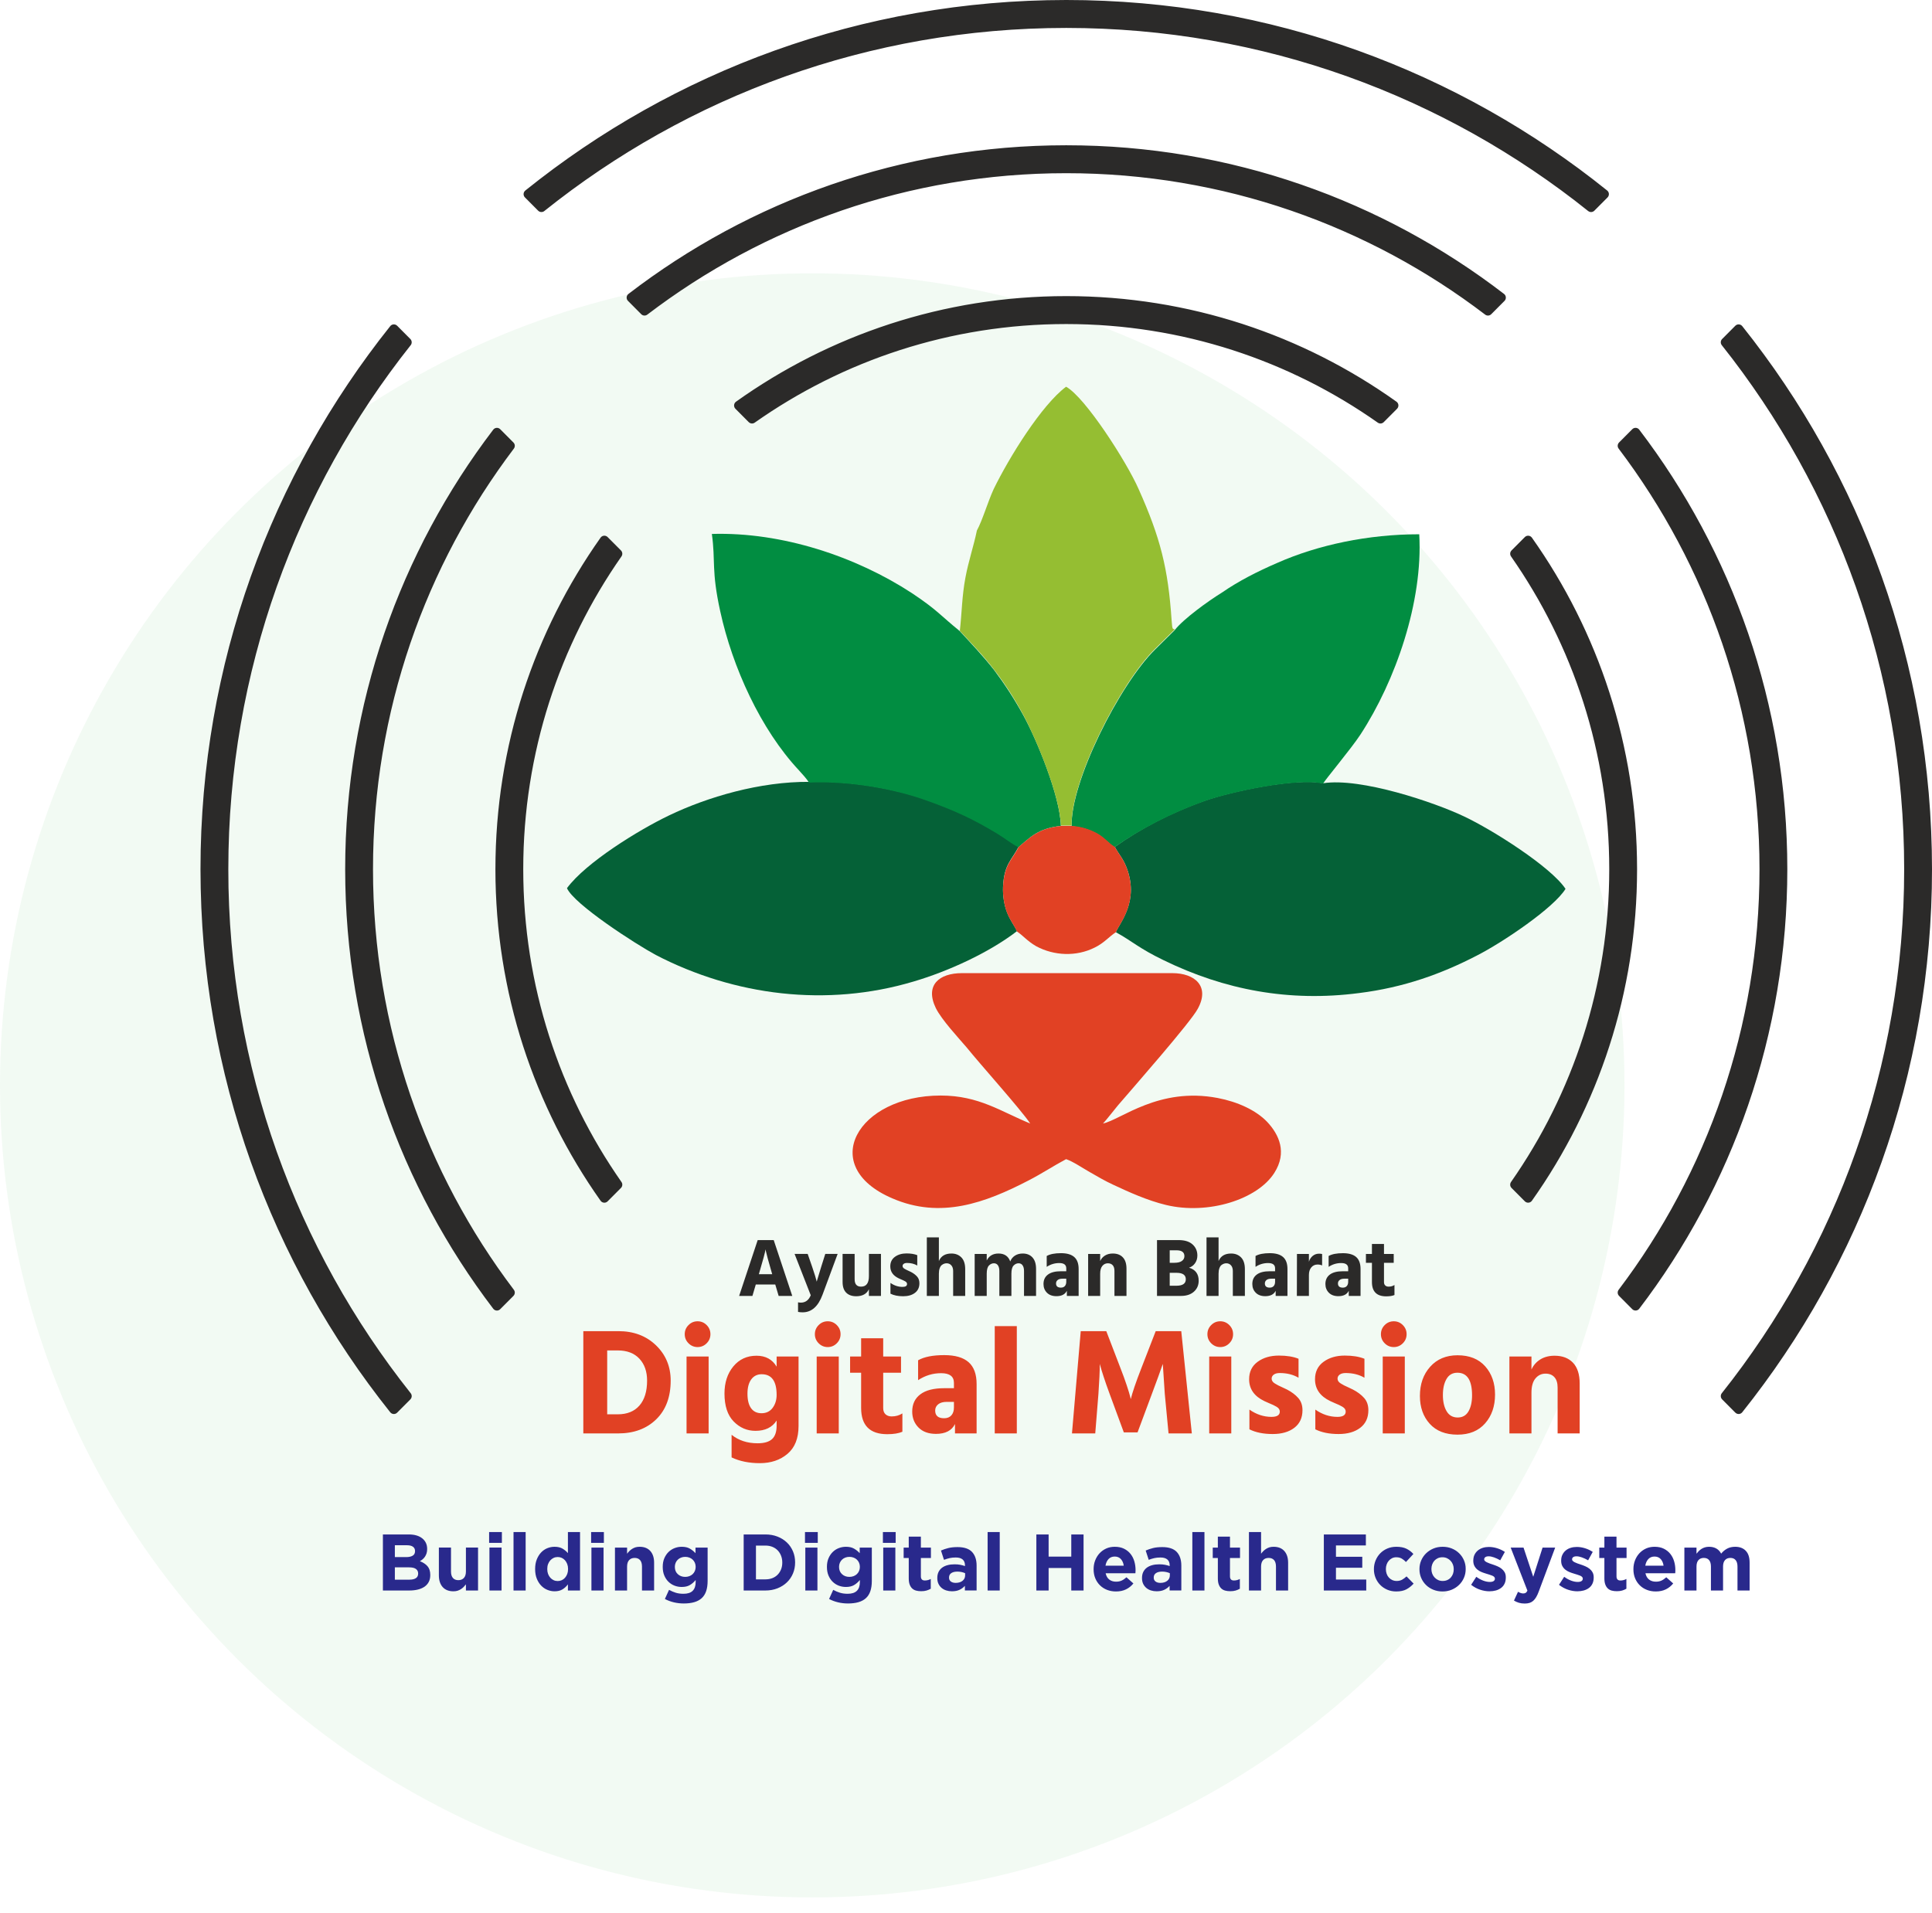 <svg width="106" height="105" viewBox="0 0 106 105" fill="none" xmlns="http://www.w3.org/2000/svg">
<circle cx="44.564" cy="59.564" r="44.564" fill="#23B13A" fill-opacity="0.06"/>
<g clip-path="url(#clip0_11386_107148)">
<path d="M58.499 0.256C69.668 0.256 79.931 4.148 88.018 10.655L87.294 11.382C79.395 5.058 69.387 1.278 58.499 1.278C47.612 1.278 37.604 5.058 29.705 11.382L28.981 10.655C37.068 4.148 47.331 0.256 58.499 0.256ZM95.389 18.057C101.869 26.178 105.745 36.485 105.745 47.7C105.745 58.916 101.869 69.222 95.39 77.343L94.665 76.616C100.963 68.683 104.727 58.634 104.727 47.7C104.727 36.767 100.963 26.717 94.665 18.784L95.389 18.057ZM21.609 77.343C15.13 69.222 11.254 58.916 11.254 47.7C11.254 36.485 15.13 26.178 21.609 18.057L22.333 18.784C16.036 26.717 12.272 36.767 12.272 47.7C12.272 58.633 16.036 68.683 22.333 76.616L21.609 77.343ZM58.499 8.227C67.475 8.227 75.747 11.248 82.364 16.333L81.638 17.062C75.21 12.159 67.193 9.249 58.499 9.249C49.805 9.249 41.788 12.159 35.361 17.062L34.635 16.333C41.252 11.248 49.524 8.227 58.499 8.227ZM89.735 23.735C94.798 30.38 97.807 38.687 97.807 47.7C97.807 56.713 94.798 65.02 89.736 71.665L89.009 70.936C93.891 64.481 96.789 56.431 96.789 47.7C96.789 38.969 93.891 30.919 89.009 24.465L89.735 23.735ZM27.263 71.665C22.2 65.02 19.192 56.713 19.192 47.7C19.192 38.687 22.2 30.38 27.263 23.735L27.99 24.465C23.108 30.919 20.21 38.97 20.21 47.7C20.21 56.431 23.108 64.481 27.99 70.936L27.263 71.665ZM58.499 16.505C65.195 16.505 71.397 18.633 76.469 22.252L75.739 22.985C70.859 19.546 64.914 17.527 58.499 17.527C52.085 17.527 46.14 19.546 41.26 22.985L40.529 22.252C45.602 18.633 51.803 16.505 58.499 16.505ZM83.841 29.654C87.445 34.748 89.563 40.976 89.563 47.7C89.563 54.425 87.445 60.652 83.841 65.746L83.111 65.012C86.535 60.112 88.546 54.142 88.546 47.7C88.546 41.258 86.535 35.288 83.11 30.388L83.841 29.654ZM33.158 65.746C29.554 60.652 27.435 54.425 27.435 47.7C27.435 40.976 29.554 34.748 33.158 29.654L33.888 30.388C30.463 35.288 28.453 41.258 28.453 47.7C28.453 54.142 30.463 60.112 33.888 65.013L33.158 65.746Z" fill="#2B2A29"/>
<path d="M88.199 10.835L87.839 10.474L87.86 10.854L87.099 10.255L86.326 9.671L85.541 9.103L84.744 8.551L83.936 8.015L83.115 7.496L82.284 6.993L81.441 6.507L80.587 6.039L79.723 5.587L78.849 5.153L77.964 4.737L77.07 4.339L76.166 3.959L75.252 3.598L74.329 3.255L73.397 2.932L72.457 2.628L71.508 2.342L70.55 2.077L69.585 1.832L68.612 1.606L67.631 1.401L66.643 1.217L65.648 1.053L64.645 0.911L63.637 0.79L62.621 0.69L61.6 0.612L60.572 0.556L59.539 0.522L58.5 0.511V0L59.55 0.011L60.594 0.046L61.633 0.102L62.665 0.181L63.691 0.282L64.711 0.404L65.724 0.548L66.731 0.714L67.73 0.9L68.721 1.107L69.705 1.335L70.681 1.583L71.648 1.851L72.608 2.139L73.559 2.447L74.501 2.774L75.433 3.121L76.357 3.486L77.271 3.87L78.175 4.272L79.069 4.693L79.953 5.131L80.827 5.588L81.69 6.062L82.541 6.553L83.382 7.061L84.211 7.586L85.029 8.128L85.835 8.686L86.628 9.259L87.409 9.849L88.178 10.455L88.199 10.835L88.199 10.835ZM88.178 10.455C88.287 10.543 88.305 10.704 88.217 10.814C88.129 10.924 87.969 10.942 87.86 10.854L88.178 10.455H88.178ZM87.115 11.201L87.839 10.474L88.199 10.835L87.475 11.562L87.136 11.582L87.115 11.201V11.201ZM87.475 11.562C87.375 11.662 87.214 11.662 87.115 11.562C87.015 11.463 87.015 11.301 87.115 11.201L87.475 11.562ZM58.5 1.533V1.022L59.524 1.033L60.542 1.067L61.554 1.122L62.561 1.198L63.562 1.296L64.556 1.415L65.544 1.555L66.525 1.716L67.499 1.897L68.466 2.098L69.426 2.319L70.377 2.56L71.321 2.821L72.257 3.101L73.185 3.4L74.103 3.718L75.013 4.054L75.914 4.409L76.806 4.782L77.689 5.173L78.561 5.582L79.424 6.008L80.276 6.452L81.118 6.912L81.95 7.389L82.77 7.883L83.58 8.394L84.378 8.92L85.165 9.462L85.94 10.02L86.703 10.594L87.453 11.182L87.136 11.582L86.394 10.999L85.639 10.432L84.872 9.88L84.094 9.344L83.305 8.824L82.504 8.319L81.692 7.83L80.87 7.358L80.037 6.903L79.194 6.464L78.341 6.043L77.478 5.639L76.606 5.252L75.724 4.883L74.833 4.532L73.933 4.199L73.024 3.885L72.107 3.589L71.181 3.312L70.248 3.054L69.306 2.816L68.358 2.597L67.401 2.398L66.438 2.219L65.468 2.06L64.491 1.922L63.507 1.804L62.517 1.707L61.522 1.631L60.52 1.577L59.513 1.544L58.5 1.533L58.5 1.533ZM58.5 1.533C58.359 1.533 58.246 1.419 58.246 1.278C58.246 1.137 58.359 1.022 58.5 1.022V1.533ZM29.526 11.562L29.886 11.201L29.547 11.182L30.298 10.593L31.061 10.02L31.836 9.462L32.622 8.92L33.421 8.393L34.23 7.883L35.051 7.389L35.882 6.912L36.724 6.451L37.577 6.008L38.439 5.582L39.312 5.173L40.194 4.782L41.086 4.409L41.987 4.054L42.897 3.718L43.816 3.4L44.743 3.101L45.679 2.821L46.623 2.56L47.575 2.319L48.534 2.098L49.501 1.897L50.475 1.715L51.456 1.555L52.444 1.415L53.438 1.296L54.439 1.198L55.446 1.121L56.458 1.066L57.477 1.033L58.5 1.022V1.533L57.488 1.544L56.48 1.577L55.479 1.631L54.483 1.707L53.493 1.804L52.51 1.922L51.533 2.06L50.562 2.219L49.599 2.398L48.643 2.597L47.694 2.816L46.752 3.054L45.819 3.312L44.894 3.589L43.976 3.885L43.068 4.199L42.168 4.532L41.277 4.883L40.395 5.252L39.522 5.638L38.659 6.042L37.806 6.464L36.963 6.903L36.13 7.358L35.308 7.83L34.496 8.319L33.696 8.823L32.906 9.344L32.128 9.88L31.361 10.432L30.607 10.999L29.864 11.581L29.526 11.562L29.526 11.562ZM29.864 11.582C29.754 11.669 29.594 11.651 29.507 11.541C29.419 11.431 29.437 11.27 29.547 11.182L29.864 11.582H29.864ZM29.162 10.474L29.886 11.201L29.526 11.562L28.802 10.835L28.823 10.455L29.162 10.474V10.474ZM28.802 10.835C28.702 10.736 28.702 10.574 28.802 10.474C28.901 10.374 29.062 10.374 29.162 10.474L28.802 10.835ZM58.5 0V0.511L57.461 0.523L56.428 0.556L55.4 0.612L54.379 0.69L53.363 0.79L52.355 0.911L51.352 1.054L50.357 1.217L49.369 1.402L48.388 1.607L47.415 1.832L46.45 2.077L45.492 2.343L44.543 2.628L43.603 2.932L42.671 3.256L41.748 3.598L40.834 3.96L39.93 4.339L39.036 4.737L38.151 5.154L37.277 5.588L36.413 6.039L35.559 6.508L34.717 6.994L33.885 7.496L33.065 8.016L32.256 8.552L31.459 9.103L30.674 9.671L29.901 10.255L29.14 10.854L28.822 10.455L29.591 9.85L30.372 9.26L31.166 8.686L31.971 8.128L32.789 7.586L33.618 7.061L34.459 6.553L35.31 6.062L36.173 5.588L37.047 5.132L37.931 4.693L38.825 4.273L39.729 3.87L40.643 3.486L41.567 3.121L42.499 2.775L43.441 2.448L44.392 2.14L45.352 1.852L46.319 1.583L47.295 1.335L48.279 1.108L49.27 0.9L50.27 0.714L51.276 0.549L52.289 0.404L53.308 0.282L54.335 0.181L55.367 0.102L56.406 0.046L57.45 0.012L58.5 0L58.5 0ZM58.5 0C58.641 0 58.754 0.115 58.754 0.256C58.754 0.397 58.641 0.511 58.5 0.511V0ZM106 47.7H105.491L105.48 46.657L105.446 45.619L105.39 44.587L105.313 43.561L105.214 42.542L105.093 41.529L104.951 40.522L104.788 39.523L104.604 38.53L104.4 37.545L104.176 36.568L103.931 35.599L103.667 34.637L103.383 33.684L103.08 32.74L102.758 31.804L102.417 30.877L102.057 29.96L101.679 29.052L101.283 28.154L100.868 27.265L100.436 26.387L99.987 25.52L99.52 24.663L99.036 23.816L98.535 22.981L98.018 22.157L97.485 21.345L96.935 20.545L96.369 19.756L95.788 18.98L95.192 18.217L95.589 17.897L96.192 18.669L96.779 19.454L97.351 20.25L97.906 21.059L98.446 21.88L98.969 22.713L99.475 23.557L99.964 24.413L100.436 25.279L100.89 26.156L101.327 27.044L101.746 27.942L102.146 28.85L102.529 29.768L102.892 30.695L103.237 31.632L103.563 32.578L103.869 33.533L104.156 34.496L104.423 35.468L104.67 36.448L104.897 37.436L105.104 38.432L105.289 39.435L105.454 40.445L105.597 41.462L105.719 42.487L105.82 43.517L105.898 44.554L105.954 45.597L105.988 46.646L106 47.7L106 47.7ZM106 47.7C106 47.841 105.886 47.956 105.745 47.956C105.605 47.956 105.491 47.841 105.491 47.7H106ZM95.21 77.524L95.57 77.162L95.192 77.183L95.788 76.419L96.37 75.644L96.935 74.855L97.485 74.055L98.018 73.243L98.535 72.419L99.036 71.584L99.52 70.737L99.987 69.88L100.436 69.013L100.868 68.135L101.283 67.246L101.679 66.348L102.057 65.44L102.417 64.523L102.758 63.596L103.08 62.66L103.384 61.716L103.667 60.763L103.932 59.801L104.176 58.832L104.4 57.855L104.604 56.87L104.788 55.877L104.951 54.878L105.093 53.871L105.214 52.858L105.313 51.839L105.391 50.813L105.446 49.781L105.48 48.743L105.491 47.7H106L105.989 48.754L105.955 49.803L105.898 50.846L105.82 51.883L105.719 52.913L105.597 53.938L105.454 54.955L105.289 55.965L105.104 56.968L104.897 57.964L104.671 58.952L104.424 59.932L104.156 60.904L103.87 61.867L103.563 62.822L103.237 63.768L102.892 64.705L102.529 65.632L102.146 66.55L101.746 67.458L101.327 68.356L100.89 69.244L100.436 70.121L99.964 70.987L99.475 71.843L98.969 72.687L98.446 73.52L97.906 74.341L97.351 75.15L96.779 75.946L96.192 76.731L95.589 77.503L95.21 77.524L95.21 77.524ZM95.589 77.503C95.501 77.613 95.341 77.631 95.231 77.542C95.122 77.454 95.104 77.293 95.192 77.183L95.589 77.503V77.503ZM94.846 76.435L95.57 77.162L95.21 77.524L94.486 76.796L94.467 76.457L94.846 76.435H94.846ZM94.486 76.796C94.387 76.697 94.387 76.535 94.486 76.435C94.585 76.335 94.747 76.335 94.846 76.435L94.486 76.796ZM104.473 47.7H104.982L104.971 48.728L104.938 49.751L104.883 50.767L104.807 51.778L104.709 52.783L104.591 53.782L104.452 54.774L104.292 55.759L104.111 56.737L103.911 57.708L103.69 58.672L103.45 59.628L103.191 60.575L102.912 61.515L102.614 62.446L102.298 63.369L101.963 64.283L101.609 65.188L101.238 66.083L100.849 66.969L100.442 67.846L100.017 68.712L99.576 69.568L99.117 70.413L98.642 71.248L98.15 72.072L97.642 72.885L97.118 73.687L96.578 74.477L96.022 75.255L95.451 76.021L94.865 76.775L94.467 76.457L95.047 75.711L95.612 74.953L96.161 74.183L96.695 73.402L97.214 72.609L97.716 71.805L98.203 70.99L98.672 70.164L99.126 69.328L99.563 68.481L99.983 67.625L100.385 66.758L100.77 65.882L101.138 64.996L101.487 64.101L101.818 63.197L102.132 62.285L102.426 61.364L102.702 60.435L102.958 59.497L103.196 58.552L103.414 57.599L103.612 56.639L103.79 55.671L103.948 54.697L104.086 53.716L104.204 52.728L104.3 51.734L104.375 50.734L104.43 49.728L104.462 48.717L104.473 47.7L104.473 47.7ZM104.473 47.7C104.473 47.559 104.587 47.445 104.728 47.445C104.868 47.445 104.982 47.559 104.982 47.7H104.473ZM94.486 18.604L94.846 18.965L94.865 18.625L95.451 19.379L96.022 20.145L96.578 20.923L97.118 21.713L97.642 22.515L98.15 23.328L98.642 24.152L99.117 24.987L99.576 25.832L100.017 26.689L100.442 27.555L100.849 28.431L101.238 29.317L101.61 30.212L101.963 31.117L102.298 32.031L102.615 32.954L102.912 33.885L103.191 34.825L103.451 35.773L103.691 36.729L103.911 37.692L104.111 38.663L104.292 39.641L104.452 40.627L104.591 41.618L104.71 42.617L104.807 43.622L104.883 44.633L104.938 45.65L104.971 46.672L104.982 47.7H104.473L104.462 46.683L104.43 45.672L104.376 44.666L104.3 43.666L104.204 42.672L104.086 41.684L103.949 40.703L103.79 39.729L103.612 38.761L103.414 37.801L103.196 36.848L102.959 35.903L102.702 34.966L102.426 34.036L102.132 33.115L101.819 32.203L101.487 31.299L101.138 30.404L100.77 29.518L100.385 28.642L99.983 27.776L99.563 26.919L99.126 26.072L98.673 25.236L98.203 24.41L97.716 23.595L97.214 22.791L96.695 21.998L96.161 21.217L95.612 20.447L95.047 19.689L94.467 18.944L94.486 18.604L94.486 18.604ZM94.467 18.944C94.379 18.833 94.397 18.672 94.507 18.584C94.617 18.497 94.777 18.515 94.865 18.625L94.467 18.944V18.944ZM95.57 18.238L94.846 18.965L94.486 18.604L95.21 17.876L95.589 17.897L95.57 18.238H95.57ZM95.21 17.876C95.309 17.777 95.471 17.777 95.57 17.876C95.669 17.976 95.669 18.138 95.57 18.238L95.21 17.876ZM11 47.7H11.509L11.52 48.743L11.554 49.781L11.61 50.813L11.687 51.839L11.787 52.858L11.907 53.871L12.049 54.878L12.212 55.877L12.396 56.87L12.6 57.855L12.824 58.832L13.069 59.801L13.333 60.763L13.617 61.716L13.92 62.66L14.242 63.596L14.583 64.523L14.943 65.44L15.321 66.348L15.717 67.246L16.132 68.135L16.564 69.013L17.014 69.88L17.48 70.738L17.964 71.584L18.465 72.419L18.982 73.243L19.515 74.055L20.065 74.855L20.631 75.644L21.212 76.42L21.808 77.183L21.411 77.503L20.808 76.731L20.221 75.947L19.649 75.15L19.094 74.341L18.554 73.52L18.032 72.687L17.526 71.843L17.036 70.987L16.564 70.121L16.11 69.244L15.673 68.356L15.254 67.458L14.854 66.55L14.472 65.632L14.108 64.705L13.763 63.768L13.437 62.822L13.131 61.867L12.844 60.904L12.577 59.932L12.33 58.952L12.103 57.964L11.896 56.968L11.711 55.965L11.546 54.955L11.403 53.938L11.281 52.913L11.18 51.883L11.102 50.846L11.046 49.803L11.012 48.754L11 47.7L11 47.7ZM11 47.7C11 47.559 11.114 47.445 11.255 47.445C11.395 47.445 11.509 47.559 11.509 47.7H11ZM21.79 17.876L21.43 18.238L21.808 18.217L21.212 18.981L20.631 19.757L20.065 20.545L19.515 21.345L18.982 22.158L18.465 22.981L17.964 23.816L17.48 24.663L17.014 25.52L16.564 26.387L16.132 27.266L15.717 28.154L15.321 29.052L14.943 29.96L14.583 30.878L14.242 31.804L13.92 32.74L13.617 33.684L13.333 34.637L13.069 35.599L12.824 36.568L12.6 37.546L12.396 38.531L12.212 39.523L12.049 40.522L11.907 41.529L11.786 42.542L11.687 43.562L11.609 44.587L11.554 45.619L11.52 46.657L11.509 47.7H11L11.011 46.646L11.045 45.597L11.102 44.554L11.18 43.517L11.28 42.487L11.402 41.463L11.546 40.445L11.711 39.435L11.896 38.432L12.103 37.436L12.329 36.448L12.576 35.468L12.844 34.496L13.13 33.533L13.437 32.578L13.763 31.632L14.108 30.695L14.471 29.768L14.854 28.85L15.254 27.942L15.673 27.044L16.11 26.156L16.564 25.279L17.036 24.413L17.525 23.558L18.031 22.713L18.554 21.881L19.094 21.06L19.649 20.25L20.221 19.454L20.808 18.669L21.411 17.898L21.79 17.877L21.79 17.876ZM21.411 17.897C21.499 17.787 21.659 17.77 21.769 17.858C21.879 17.946 21.896 18.107 21.808 18.217L21.411 17.898V17.897ZM22.154 18.965L21.43 18.238L21.79 17.876L22.514 18.604L22.533 18.944L22.154 18.965H22.154ZM22.514 18.604C22.613 18.703 22.613 18.865 22.514 18.965C22.415 19.065 22.253 19.065 22.154 18.965L22.514 18.604ZM12.527 47.7H12.018L12.029 46.672L12.062 45.65L12.117 44.633L12.193 43.622L12.29 42.617L12.409 41.618L12.548 40.626L12.708 39.641L12.889 38.663L13.089 37.692L13.31 36.728L13.55 35.773L13.809 34.825L14.088 33.885L14.386 32.954L14.702 32.031L15.037 31.117L15.391 30.212L15.762 29.317L16.152 28.431L16.559 27.555L16.983 26.688L17.425 25.832L17.883 24.987L18.358 24.152L18.85 23.328L19.358 22.515L19.883 21.713L20.423 20.923L20.978 20.145L21.549 19.379L22.135 18.625L22.533 18.943L21.953 19.689L21.389 20.447L20.839 21.217L20.305 21.998L19.787 22.791L19.284 23.595L18.798 24.41L18.328 25.236L17.874 26.072L17.437 26.919L17.017 27.775L16.615 28.642L16.23 29.518L15.863 30.404L15.513 31.299L15.182 32.203L14.868 33.115L14.574 34.036L14.298 34.965L14.042 35.903L13.804 36.848L13.586 37.801L13.388 38.761L13.21 39.729L13.052 40.703L12.914 41.684L12.796 42.672L12.7 43.666L12.624 44.666L12.57 45.672L12.538 46.683L12.527 47.7L12.527 47.7ZM12.527 47.7C12.527 47.841 12.413 47.956 12.272 47.956C12.132 47.956 12.018 47.841 12.018 47.7H12.527ZM22.514 76.797L22.154 76.435L22.135 76.775L21.549 76.021L20.978 75.255L20.422 74.477L19.882 73.687L19.358 72.885L18.85 72.072L18.358 71.248L17.883 70.413L17.424 69.568L16.983 68.712L16.558 67.845L16.151 66.969L15.762 66.083L15.39 65.188L15.037 64.283L14.702 63.369L14.385 62.446L14.088 61.515L13.809 60.575L13.55 59.627L13.309 58.672L13.089 57.708L12.889 56.737L12.708 55.759L12.548 54.774L12.409 53.782L12.29 52.783L12.193 51.778L12.117 50.767L12.062 49.75L12.029 48.728L12.018 47.7H12.527L12.537 48.717L12.57 49.728L12.624 50.734L12.7 51.734L12.796 52.728L12.914 53.716L13.051 54.697L13.21 55.671L13.388 56.639L13.586 57.599L13.804 58.552L14.041 59.497L14.298 60.434L14.574 61.364L14.868 62.285L15.181 63.197L15.513 64.101L15.862 64.996L16.23 65.882L16.615 66.758L17.017 67.624L17.437 68.481L17.874 69.328L18.327 70.164L18.797 70.99L19.284 71.805L19.786 72.609L20.305 73.402L20.839 74.183L21.388 74.953L21.953 75.711L22.533 76.457L22.514 76.796L22.514 76.797ZM22.533 76.457C22.621 76.567 22.602 76.728 22.493 76.816C22.383 76.904 22.223 76.885 22.135 76.775L22.533 76.457V76.457ZM21.43 77.162L22.154 76.435L22.514 76.797L21.79 77.524L21.411 77.503L21.43 77.162H21.43ZM21.79 77.524C21.691 77.624 21.529 77.624 21.43 77.524C21.331 77.424 21.331 77.262 21.43 77.162L21.79 77.524ZM82.545 16.513L82.185 16.152L82.21 16.535L81.589 16.068L80.958 15.613L80.319 15.169L79.669 14.739L79.012 14.321L78.345 13.916L77.67 13.525L76.986 13.146L76.294 12.781L75.594 12.429L74.886 12.091L74.17 11.768L73.447 11.458L72.716 11.162L71.979 10.881L71.234 10.615L70.482 10.363L69.724 10.127L68.959 9.905L68.187 9.699L67.41 9.508L66.627 9.333L65.837 9.174L65.042 9.03L64.242 8.904L63.436 8.793L62.626 8.699L61.81 8.621L60.989 8.561L60.164 8.518L59.334 8.491L58.5 8.483V7.972L59.344 7.981L60.185 8.007L61.021 8.051L61.852 8.112L62.678 8.191L63.5 8.286L64.316 8.398L65.127 8.527L65.932 8.672L66.732 8.833L67.526 9.01L68.313 9.204L69.095 9.412L69.87 9.637L70.638 9.877L71.399 10.132L72.154 10.402L72.902 10.686L73.642 10.986L74.374 11.3L75.1 11.628L75.817 11.97L76.526 12.326L77.227 12.696L77.919 13.08L78.604 13.476L79.279 13.887L79.945 14.31L80.603 14.746L81.251 15.195L81.89 15.656L82.519 16.13L82.544 16.513L82.545 16.513ZM82.519 16.13C82.631 16.215 82.652 16.376 82.567 16.488C82.481 16.6 82.322 16.621 82.21 16.535L82.519 16.13H82.519ZM81.458 16.881L82.185 16.152L82.545 16.513L81.818 17.243L81.484 17.266L81.458 16.881V16.881ZM81.818 17.243C81.719 17.343 81.558 17.343 81.458 17.243C81.359 17.143 81.359 16.981 81.458 16.881L81.818 17.243ZM58.5 9.505V8.994L59.318 9.002L60.133 9.028L60.943 9.07L61.748 9.129L62.549 9.205L63.345 9.297L64.136 9.405L64.921 9.529L65.702 9.668L66.477 9.824L67.246 9.995L68.01 10.181L68.767 10.382L69.518 10.599L70.263 10.83L71.002 11.076L71.733 11.336L72.458 11.61L73.176 11.899L73.887 12.201L74.59 12.518L75.286 12.848L75.974 13.191L76.654 13.548L77.326 13.918L77.99 14.3L78.646 14.696L79.293 15.104L79.931 15.524L80.561 15.957L81.181 16.402L81.792 16.858L81.484 17.265L80.881 16.815L80.269 16.376L79.648 15.949L79.018 15.534L78.379 15.131L77.732 14.741L77.077 14.363L76.414 13.998L75.743 13.646L75.064 13.308L74.377 12.982L73.683 12.67L72.982 12.371L72.274 12.086L71.559 11.816L70.837 11.559L70.108 11.316L69.373 11.088L68.632 10.875L67.885 10.676L67.131 10.492L66.372 10.324L65.607 10.171L64.837 10.033L64.062 9.91L63.281 9.804L62.496 9.713L61.706 9.638L60.911 9.58L60.111 9.538L59.308 9.513L58.5 9.505H58.5ZM58.5 9.505C58.359 9.505 58.246 9.39 58.246 9.249C58.246 9.108 58.359 8.994 58.5 8.994V9.505ZM35.182 17.243L35.542 16.881L35.208 16.858L35.819 16.402L36.44 15.957L37.069 15.524L37.707 15.104L38.355 14.696L39.01 14.3L39.674 13.917L40.346 13.548L41.026 13.191L41.715 12.848L42.41 12.518L43.113 12.201L43.824 11.899L44.542 11.61L45.267 11.336L45.998 11.075L46.737 10.83L47.482 10.599L48.233 10.382L48.991 10.181L49.754 9.995L50.523 9.824L51.298 9.668L52.079 9.529L52.864 9.405L53.655 9.297L54.451 9.205L55.252 9.129L56.058 9.07L56.867 9.028L57.682 9.002L58.5 8.994V9.505L57.692 9.513L56.889 9.538L56.089 9.58L55.294 9.638L54.504 9.713L53.719 9.804L52.938 9.91L52.163 10.033L51.393 10.17L50.628 10.324L49.869 10.492L49.116 10.676L48.368 10.875L47.627 11.088L46.892 11.316L46.163 11.559L45.442 11.816L44.726 12.086L44.018 12.371L43.317 12.67L42.623 12.982L41.936 13.307L41.257 13.646L40.586 13.998L39.923 14.363L39.268 14.741L38.621 15.131L37.982 15.534L37.352 15.949L36.731 16.376L36.119 16.815L35.516 17.265L35.182 17.243L35.182 17.243ZM35.516 17.265C35.404 17.351 35.244 17.329 35.159 17.217C35.074 17.104 35.096 16.944 35.208 16.858L35.516 17.265H35.516ZM34.816 16.152L35.542 16.881L35.182 17.243L34.456 16.513L34.481 16.13L34.816 16.152V16.152ZM34.456 16.513C34.356 16.414 34.356 16.252 34.456 16.152C34.555 16.052 34.716 16.052 34.816 16.152L34.456 16.513ZM58.5 7.972V8.483L57.666 8.491L56.836 8.518L56.011 8.561L55.19 8.622L54.374 8.699L53.563 8.793L52.758 8.904L51.957 9.031L51.163 9.174L50.373 9.333L49.59 9.508L48.812 9.699L48.041 9.905L47.276 10.127L46.518 10.363L45.766 10.615L45.021 10.881L44.283 11.162L43.553 11.458L42.83 11.768L42.114 12.092L41.406 12.429L40.706 12.781L40.014 13.146L39.331 13.525L38.655 13.917L37.989 14.321L37.331 14.739L36.681 15.17L36.042 15.613L35.411 16.068L34.79 16.536L34.481 16.13L35.11 15.656L35.749 15.195L36.397 14.746L37.054 14.31L37.721 13.887L38.396 13.477L39.08 13.08L39.773 12.696L40.474 12.326L41.183 11.97L41.9 11.628L42.625 11.3L43.358 10.986L44.098 10.687L44.846 10.402L45.6 10.132L46.362 9.877L47.13 9.637L47.905 9.413L48.686 9.204L49.474 9.011L50.268 8.833L51.067 8.672L51.873 8.527L52.684 8.398L53.5 8.286L54.321 8.191L55.148 8.112L55.979 8.051L56.815 8.007L57.655 7.981L58.5 7.972H58.5ZM58.5 7.972C58.64 7.972 58.754 8.086 58.754 8.227C58.754 8.368 58.64 8.483 58.5 8.483V7.972ZM98.062 47.7H97.553L97.544 46.863L97.518 46.029L97.475 45.201L97.415 44.376L97.338 43.557L97.244 42.743L97.134 41.934L97.007 41.13L96.865 40.332L96.706 39.539L96.532 38.752L96.342 37.972L96.137 37.197L95.916 36.429L95.68 35.668L95.43 34.913L95.165 34.165L94.885 33.424L94.59 32.69L94.282 31.964L93.959 31.245L93.623 30.534L93.273 29.831L92.909 29.136L92.532 28.45L92.142 27.772L91.739 27.102L91.323 26.442L90.894 25.79L90.453 25.147L89.999 24.514L89.534 23.89L89.938 23.58L90.41 24.212L90.869 24.853L91.316 25.504L91.75 26.164L92.171 26.833L92.58 27.512L92.975 28.199L93.357 28.894L93.725 29.598L94.08 30.31L94.421 31.03L94.748 31.759L95.06 32.494L95.358 33.238L95.642 33.988L95.911 34.746L96.165 35.511L96.403 36.282L96.627 37.061L96.835 37.845L97.027 38.636L97.204 39.433L97.365 40.236L97.509 41.045L97.637 41.859L97.749 42.679L97.844 43.504L97.922 44.334L97.983 45.168L98.026 46.008L98.053 46.852L98.062 47.7V47.7ZM98.062 47.7C98.062 47.841 97.948 47.956 97.807 47.956C97.667 47.956 97.553 47.841 97.553 47.7H98.062ZM89.556 71.846L89.916 71.484L89.534 71.51L90 70.886L90.453 70.253L90.894 69.61L91.323 68.959L91.739 68.298L92.142 67.628L92.532 66.95L92.909 66.264L93.273 65.569L93.623 64.866L93.959 64.155L94.282 63.436L94.59 62.71L94.885 61.976L95.165 61.235L95.43 60.487L95.68 59.733L95.916 58.971L96.137 58.203L96.342 57.428L96.532 56.648L96.706 55.861L96.865 55.068L97.007 54.27L97.134 53.466L97.244 52.657L97.338 51.843L97.415 51.024L97.475 50.2L97.518 49.371L97.544 48.538L97.553 47.7H98.062L98.053 48.548L98.026 49.392L97.983 50.231L97.922 51.066L97.844 51.896L97.749 52.721L97.637 53.541L97.509 54.355L97.365 55.164L97.204 55.967L97.027 56.764L96.835 57.555L96.627 58.339L96.403 59.117L96.165 59.889L95.911 60.654L95.642 61.411L95.359 62.162L95.06 62.906L94.748 63.641L94.421 64.369L94.08 65.09L93.726 65.802L93.357 66.506L92.975 67.201L92.58 67.888L92.172 68.566L91.75 69.236L91.316 69.896L90.869 70.547L90.41 71.188L89.938 71.82L89.556 71.846L89.556 71.846ZM89.938 71.82C89.853 71.932 89.693 71.954 89.581 71.868C89.47 71.782 89.449 71.622 89.534 71.51L89.938 71.82V71.82ZM89.189 70.755L89.916 71.484L89.556 71.846L88.83 71.116L88.807 70.781L89.189 70.755H89.189ZM88.83 71.116C88.73 71.017 88.73 70.855 88.83 70.755C88.929 70.655 89.09 70.655 89.189 70.755L88.83 71.116ZM96.535 47.7H97.044L97.035 48.522L97.01 49.34L96.968 50.153L96.909 50.962L96.834 51.766L96.742 52.565L96.635 53.359L96.511 54.149L96.372 54.932L96.217 55.711L96.047 56.483L95.862 57.25L95.661 58.01L95.446 58.765L95.216 59.513L94.971 60.254L94.712 60.989L94.439 61.717L94.151 62.438L93.85 63.151L93.535 63.858L93.206 64.556L92.864 65.247L92.509 65.93L92.141 66.605L91.76 67.272L91.366 67.93L90.96 68.58L90.541 69.221L90.11 69.853L89.667 70.476L89.212 71.09L88.807 70.781L89.256 70.175L89.693 69.561L90.118 68.937L90.531 68.304L90.932 67.663L91.321 67.013L91.697 66.356L92.06 65.689L92.411 65.015L92.748 64.334L93.073 63.644L93.383 62.947L93.681 62.243L93.964 61.532L94.234 60.814L94.49 60.089L94.731 59.357L94.958 58.619L95.171 57.874L95.369 57.124L95.552 56.368L95.719 55.605L95.872 54.837L96.01 54.064L96.131 53.285L96.237 52.502L96.328 51.713L96.402 50.919L96.46 50.121L96.502 49.318L96.527 48.511L96.535 47.7V47.7ZM96.535 47.7C96.535 47.559 96.649 47.445 96.79 47.445C96.93 47.445 97.044 47.559 97.044 47.7H96.535ZM88.829 24.284L89.189 24.645L89.212 24.31L89.667 24.924L90.11 25.547L90.541 26.179L90.96 26.82L91.366 27.47L91.76 28.128L92.141 28.795L92.509 29.47L92.864 30.153L93.206 30.844L93.535 31.543L93.85 32.249L94.151 32.962L94.439 33.683L94.712 34.411L94.971 35.146L95.216 35.888L95.446 36.636L95.661 37.39L95.862 38.151L96.047 38.917L96.217 39.69L96.372 40.468L96.511 41.252L96.635 42.041L96.742 42.835L96.834 43.634L96.909 44.439L96.968 45.247L97.01 46.061L97.035 46.878L97.044 47.7H96.535L96.527 46.889L96.502 46.082L96.46 45.279L96.402 44.481L96.328 43.688L96.237 42.899L96.131 42.115L96.01 41.336L95.872 40.563L95.719 39.795L95.552 39.033L95.369 38.276L95.171 37.526L94.958 36.781L94.731 36.043L94.49 35.312L94.234 34.587L93.964 33.868L93.681 33.157L93.383 32.453L93.073 31.756L92.748 31.067L92.411 30.385L92.06 29.711L91.697 29.045L91.321 28.387L90.932 27.737L90.531 27.096L90.118 26.464L89.693 25.84L89.256 25.225L88.807 24.619L88.83 24.284L88.829 24.284ZM88.807 24.619C88.722 24.507 88.744 24.346 88.856 24.261C88.967 24.176 89.127 24.198 89.212 24.31L88.807 24.619V24.619ZM89.916 23.916L89.189 24.645L88.829 24.284L89.556 23.554L89.938 23.58L89.916 23.916H89.916ZM89.556 23.554C89.655 23.454 89.816 23.454 89.916 23.554C90.015 23.654 90.015 23.816 89.916 23.916L89.556 23.554ZM18.938 47.7H19.447L19.456 48.538L19.482 49.371L19.525 50.2L19.585 51.024L19.662 51.843L19.756 52.657L19.866 53.466L19.992 54.27L20.135 55.069L20.294 55.861L20.468 56.648L20.658 57.428L20.863 58.203L21.084 58.971L21.319 59.733L21.57 60.488L21.835 61.236L22.115 61.977L22.409 62.71L22.718 63.436L23.04 64.155L23.377 64.866L23.727 65.569L24.091 66.264L24.468 66.95L24.858 67.629L25.261 68.298L25.677 68.959L26.106 69.611L26.547 70.253L27 70.886L27.466 71.51L27.062 71.821L26.59 71.189L26.131 70.547L25.684 69.896L25.25 69.236L24.828 68.567L24.42 67.889L24.024 67.202L23.643 66.506L23.274 65.802L22.92 65.09L22.579 64.37L22.252 63.642L21.939 62.906L21.641 62.163L21.358 61.412L21.089 60.654L20.835 59.889L20.596 59.118L20.373 58.34L20.165 57.555L19.972 56.764L19.796 55.967L19.635 55.164L19.491 54.355L19.363 53.541L19.251 52.721L19.156 51.897L19.078 51.066L19.017 50.232L18.973 49.392L18.947 48.548L18.938 47.7V47.7ZM18.938 47.7C18.938 47.559 19.052 47.445 19.192 47.445C19.333 47.445 19.447 47.559 19.447 47.7H18.938ZM27.444 23.554L27.084 23.916L27.466 23.89L27 24.514L26.547 25.147L26.106 25.79L25.677 26.442L25.261 27.102L24.858 27.772L24.468 28.45L24.091 29.137L23.727 29.831L23.377 30.534L23.041 31.245L22.718 31.964L22.41 32.69L22.115 33.424L21.835 34.165L21.57 34.913L21.319 35.668L21.084 36.429L20.863 37.197L20.658 37.972L20.468 38.752L20.294 39.539L20.135 40.332L19.992 41.13L19.866 41.934L19.756 42.743L19.662 43.557L19.585 44.377L19.525 45.201L19.482 46.029L19.456 46.863L19.447 47.7H18.938L18.947 46.852L18.973 46.008L19.017 45.169L19.078 44.334L19.156 43.504L19.251 42.679L19.363 41.859L19.491 41.045L19.635 40.237L19.796 39.434L19.972 38.636L20.165 37.846L20.373 37.061L20.596 36.283L20.835 35.511L21.089 34.746L21.358 33.989L21.641 33.238L21.94 32.495L22.252 31.759L22.579 31.031L22.92 30.311L23.274 29.598L23.643 28.895L24.025 28.199L24.42 27.512L24.828 26.834L25.25 26.164L25.684 25.504L26.131 24.853L26.59 24.212L27.062 23.58L27.444 23.555L27.444 23.554ZM27.062 23.58C27.147 23.468 27.307 23.446 27.419 23.532C27.53 23.618 27.552 23.778 27.466 23.89L27.062 23.58V23.58ZM27.81 24.645L27.084 23.916L27.444 23.554L28.17 24.284L28.193 24.619L27.81 24.645H27.81ZM28.17 24.284C28.27 24.383 28.27 24.545 28.17 24.645C28.071 24.745 27.91 24.745 27.81 24.645L28.17 24.284ZM20.465 47.7H19.956L19.964 46.878L19.99 46.061L20.032 45.247L20.091 44.438L20.166 43.634L20.258 42.835L20.365 42.041L20.488 41.252L20.628 40.468L20.782 39.69L20.953 38.917L21.138 38.151L21.338 37.39L21.554 36.635L21.784 35.887L22.029 35.146L22.288 34.411L22.561 33.683L22.849 32.962L23.15 32.249L23.465 31.542L23.794 30.844L24.135 30.153L24.491 29.47L24.859 28.795L25.24 28.128L25.634 27.47L26.04 26.82L26.459 26.179L26.89 25.547L27.333 24.924L27.788 24.31L28.193 24.619L27.744 25.225L27.307 25.84L26.882 26.463L26.468 27.096L26.067 27.737L25.679 28.387L25.303 29.045L24.939 29.711L24.589 30.385L24.251 31.066L23.927 31.756L23.616 32.453L23.319 33.157L23.035 33.868L22.766 34.586L22.51 35.311L22.269 36.043L22.042 36.781L21.829 37.526L21.631 38.276L21.448 39.032L21.28 39.795L21.128 40.563L20.99 41.336L20.868 42.115L20.762 42.899L20.672 43.687L20.598 44.481L20.54 45.279L20.498 46.082L20.473 46.889L20.465 47.7V47.7ZM20.465 47.7C20.465 47.841 20.351 47.956 20.21 47.956C20.07 47.956 19.956 47.841 19.956 47.7H20.465ZM28.17 71.116L27.81 70.755L27.788 71.09L27.333 70.476L26.89 69.853L26.459 69.221L26.04 68.58L25.634 67.93L25.24 67.272L24.859 66.605L24.491 65.93L24.135 65.247L23.794 64.556L23.465 63.858L23.15 63.151L22.849 62.438L22.561 61.717L22.288 60.989L22.029 60.254L21.784 59.513L21.554 58.765L21.338 58.01L21.138 57.25L20.953 56.483L20.782 55.71L20.628 54.932L20.488 54.148L20.365 53.359L20.258 52.565L20.166 51.766L20.091 50.962L20.032 50.153L19.99 49.34L19.964 48.522L19.956 47.7H20.465L20.473 48.511L20.498 49.318L20.54 50.121L20.598 50.919L20.672 51.713L20.762 52.502L20.868 53.285L20.99 54.064L21.128 54.837L21.28 55.605L21.448 56.367L21.631 57.124L21.829 57.874L22.042 58.619L22.269 59.357L22.51 60.089L22.766 60.814L23.035 61.532L23.319 62.243L23.616 62.947L23.927 63.644L24.251 64.334L24.589 65.015L24.939 65.689L25.303 66.355L25.679 67.013L26.067 67.663L26.468 68.304L26.882 68.937L27.307 69.561L27.744 70.175L28.193 70.781L28.17 71.116L28.17 71.116ZM28.193 70.781C28.278 70.894 28.256 71.054 28.144 71.139C28.032 71.225 27.873 71.203 27.788 71.09L28.193 70.781V70.781ZM27.084 71.484L27.81 70.755L28.17 71.117L27.444 71.846L27.062 71.82L27.084 71.484H27.084ZM27.444 71.846C27.345 71.946 27.183 71.946 27.084 71.846C26.985 71.746 26.985 71.584 27.084 71.484L27.444 71.846ZM76.65 22.433L76.29 22.071L76.323 22.46L75.848 22.128L75.367 21.805L74.879 21.49L74.385 21.185L73.885 20.889L73.379 20.601L72.867 20.324L72.349 20.055L71.826 19.797L71.297 19.548L70.763 19.309L70.224 19.08L69.679 18.86L69.129 18.651L68.575 18.453L68.015 18.265L67.451 18.087L66.882 17.92L66.309 17.763L65.731 17.618L65.15 17.483L64.564 17.36L63.973 17.247L63.38 17.146L62.782 17.057L62.18 16.979L61.575 16.913L60.967 16.858L60.355 16.816L59.739 16.785L59.121 16.767L58.5 16.761V16.25L59.131 16.256L59.76 16.275L60.385 16.306L61.007 16.349L61.625 16.404L62.24 16.472L62.852 16.551L63.459 16.642L64.063 16.744L64.663 16.859L65.259 16.984L65.851 17.121L66.438 17.269L67.021 17.428L67.599 17.598L68.172 17.778L68.741 17.97L69.305 18.172L69.864 18.384L70.418 18.607L70.966 18.84L71.509 19.083L72.047 19.336L72.579 19.599L73.105 19.872L73.625 20.154L74.139 20.446L74.648 20.747L75.15 21.058L75.645 21.377L76.135 21.706L76.618 22.044L76.65 22.433H76.65ZM76.618 22.044C76.732 22.125 76.759 22.285 76.677 22.4C76.596 22.515 76.437 22.542 76.323 22.46L76.618 22.044ZM75.56 22.805L76.29 22.071L76.65 22.433L75.92 23.166L75.594 23.195L75.56 22.805L75.56 22.805ZM75.92 23.166C75.82 23.266 75.659 23.266 75.56 23.166C75.46 23.066 75.46 22.905 75.56 22.805L75.92 23.166ZM58.5 17.783V17.272L59.105 17.278L59.707 17.296L60.306 17.325L60.902 17.366L61.495 17.419L62.084 17.483L62.671 17.558L63.253 17.644L63.832 17.742L64.407 17.85L64.978 17.969L65.546 18.099L66.109 18.239L66.668 18.391L67.223 18.552L67.773 18.724L68.319 18.905L68.86 19.097L69.396 19.299L69.928 19.511L70.454 19.732L70.976 19.963L71.492 20.203L72.003 20.453L72.508 20.712L73.008 20.98L73.502 21.258L73.991 21.544L74.474 21.839L74.951 22.143L75.421 22.455L75.886 22.776L75.594 23.195L75.137 22.879L74.674 22.572L74.205 22.273L73.731 21.983L73.25 21.702L72.764 21.429L72.273 21.165L71.776 20.91L71.273 20.665L70.766 20.428L70.253 20.201L69.736 19.984L69.213 19.776L68.686 19.577L68.154 19.389L67.618 19.21L67.076 19.041L66.531 18.883L65.982 18.734L65.428 18.596L64.87 18.468L64.308 18.351L63.743 18.245L63.174 18.149L62.601 18.064L62.025 17.99L61.445 17.927L60.862 17.876L60.276 17.835L59.687 17.806L59.095 17.789L58.5 17.783V17.783ZM58.5 17.783C58.359 17.783 58.245 17.668 58.245 17.527C58.245 17.386 58.359 17.272 58.5 17.272V17.783ZM41.081 23.166L41.44 22.805L41.114 22.776L41.579 22.455L42.049 22.143L42.526 21.839L43.009 21.544L43.498 21.258L43.992 20.98L44.492 20.712L44.997 20.453L45.508 20.203L46.025 19.963L46.546 19.732L47.072 19.51L47.604 19.299L48.14 19.097L48.681 18.905L49.227 18.723L49.777 18.552L50.332 18.39L50.891 18.239L51.454 18.099L52.022 17.969L52.593 17.85L53.168 17.741L53.747 17.644L54.33 17.558L54.916 17.483L55.505 17.419L56.098 17.366L56.694 17.325L57.293 17.295L57.895 17.278L58.5 17.272V17.783L57.905 17.789L57.313 17.806L56.724 17.835L56.138 17.875L55.555 17.927L54.975 17.99L54.399 18.064L53.826 18.149L53.257 18.245L52.692 18.351L52.13 18.468L51.572 18.596L51.019 18.734L50.469 18.883L49.924 19.041L49.383 19.21L48.846 19.389L48.314 19.577L47.787 19.776L47.264 19.984L46.747 20.201L46.234 20.428L45.727 20.665L45.225 20.91L44.728 21.165L44.236 21.429L43.75 21.701L43.27 21.983L42.795 22.273L42.326 22.572L41.864 22.879L41.407 23.194L41.081 23.166L41.081 23.166ZM41.407 23.195C41.291 23.276 41.133 23.248 41.052 23.132C40.971 23.017 40.999 22.857 41.114 22.776L41.407 23.195ZM40.71 22.071L41.44 22.805L41.08 23.166L40.35 22.433L40.382 22.044L40.71 22.071V22.071ZM40.35 22.433C40.251 22.333 40.251 22.171 40.35 22.071C40.449 21.972 40.61 21.971 40.71 22.071L40.35 22.433ZM58.5 16.25V16.761L57.879 16.767L57.26 16.785L56.645 16.816L56.033 16.858L55.425 16.913L54.82 16.979L54.218 17.057L53.62 17.147L53.026 17.248L52.436 17.36L51.85 17.483L51.268 17.618L50.691 17.763L50.117 17.92L49.549 18.087L48.984 18.265L48.425 18.453L47.87 18.652L47.321 18.86L46.776 19.08L46.237 19.309L45.702 19.548L45.174 19.797L44.651 20.055L44.133 20.324L43.621 20.601L43.115 20.889L42.615 21.185L42.121 21.49L41.633 21.805L41.152 22.128L40.677 22.46L40.382 22.044L40.865 21.706L41.354 21.377L41.85 21.058L42.352 20.747L42.86 20.446L43.375 20.154L43.895 19.872L44.421 19.599L44.953 19.336L45.491 19.083L46.034 18.84L46.582 18.607L47.136 18.384L47.695 18.172L48.259 17.97L48.828 17.778L49.401 17.598L49.979 17.428L50.562 17.269L51.149 17.121L51.741 16.984L52.337 16.859L52.937 16.744L53.54 16.642L54.148 16.551L54.759 16.472L55.374 16.404L55.993 16.349L56.615 16.306L57.24 16.275L57.868 16.256L58.5 16.25V16.25ZM58.5 16.25C58.64 16.25 58.754 16.364 58.754 16.505C58.754 16.646 58.64 16.761 58.5 16.761V16.25ZM89.819 47.7H89.31L89.304 47.076L89.285 46.456L89.255 45.838L89.212 45.223L89.158 44.612L89.092 44.005L89.014 43.401L88.925 42.8L88.825 42.204L88.713 41.611L88.59 41.023L88.456 40.438L88.311 39.858L88.156 39.283L87.989 38.711L87.812 38.145L87.625 37.583L87.427 37.026L87.219 36.474L87.001 35.927L86.772 35.385L86.534 34.849L86.286 34.318L86.029 33.792L85.762 33.273L85.485 32.759L85.199 32.251L84.904 31.749L84.6 31.253L84.287 30.763L83.965 30.279L83.634 29.802L84.049 29.506L84.385 29.991L84.713 30.483L85.031 30.98L85.34 31.485L85.64 31.995L85.931 32.512L86.212 33.034L86.483 33.562L86.745 34.097L86.997 34.636L87.239 35.182L87.471 35.733L87.693 36.288L87.905 36.85L88.106 37.416L88.296 37.987L88.476 38.563L88.645 39.144L88.804 39.729L88.951 40.319L89.087 40.913L89.212 41.511L89.326 42.113L89.428 42.72L89.519 43.33L89.598 43.944L89.665 44.562L89.72 45.183L89.763 45.807L89.794 46.435L89.812 47.066L89.819 47.7H89.819ZM89.819 47.7C89.819 47.841 89.705 47.956 89.564 47.956C89.424 47.956 89.31 47.841 89.31 47.7H89.819ZM83.662 65.927L84.022 65.565L83.634 65.598L83.965 65.121L84.287 64.638L84.6 64.148L84.904 63.652L85.199 63.15L85.485 62.642L85.762 62.128L86.029 61.608L86.286 61.082L86.534 60.551L86.772 60.015L87.001 59.473L87.219 58.926L87.427 58.374L87.625 57.817L87.812 57.256L87.989 56.689L88.156 56.118L88.311 55.542L88.456 54.962L88.59 54.378L88.713 53.789L88.825 53.197L88.925 52.6L89.014 52L89.092 51.396L89.158 50.788L89.212 50.177L89.255 49.563L89.285 48.945L89.304 48.324L89.31 47.7H89.819L89.812 48.334L89.794 48.965L89.763 49.593L89.72 50.218L89.664 50.839L89.597 51.456L89.519 52.07L89.428 52.681L89.326 53.287L89.212 53.889L89.087 54.488L88.951 55.082L88.804 55.672L88.645 56.257L88.476 56.837L88.296 57.413L88.106 57.984L87.904 58.551L87.693 59.112L87.471 59.668L87.239 60.219L86.997 60.764L86.745 61.304L86.483 61.838L86.212 62.367L85.93 62.889L85.64 63.406L85.34 63.916L85.031 64.42L84.713 64.918L84.385 65.409L84.049 65.894L83.662 65.927V65.927ZM84.049 65.894C83.968 66.009 83.809 66.036 83.694 65.954C83.58 65.873 83.553 65.713 83.634 65.598L84.049 65.894ZM83.291 64.832L84.022 65.565L83.662 65.927L82.931 65.193L82.903 64.866L83.291 64.832L83.291 64.832ZM82.931 65.193C82.832 65.093 82.832 64.932 82.931 64.832C83.031 64.732 83.192 64.732 83.291 64.832L82.931 65.193ZM88.292 47.7H88.801L88.795 48.308L88.777 48.913L88.748 49.514L88.707 50.113L88.654 50.708L88.591 51.3L88.516 51.889L88.43 52.474L88.333 53.055L88.225 53.632L88.106 54.206L87.977 54.776L87.837 55.341L87.687 55.903L87.526 56.46L87.355 57.012L87.174 57.56L86.983 58.104L86.782 58.642L86.571 59.176L86.351 59.705L86.121 60.228L85.882 60.747L85.633 61.26L85.375 61.767L85.108 62.27L84.831 62.766L84.546 63.257L84.252 63.741L83.95 64.22L83.639 64.693L83.319 65.159L82.903 64.866L83.217 64.407L83.523 63.942L83.82 63.472L84.109 62.995L84.39 62.513L84.661 62.025L84.924 61.531L85.177 61.032L85.422 60.527L85.657 60.018L85.883 59.503L86.1 58.983L86.307 58.459L86.505 57.929L86.693 57.395L86.871 56.856L87.039 56.313L87.197 55.765L87.344 55.214L87.482 54.657L87.609 54.097L87.726 53.533L87.832 52.965L87.927 52.394L88.012 51.819L88.085 51.24L88.148 50.658L88.199 50.073L88.24 49.484L88.269 48.892L88.286 48.298L88.292 47.7H88.292ZM88.292 47.7C88.292 47.559 88.406 47.445 88.546 47.445C88.687 47.445 88.801 47.559 88.801 47.7H88.292ZM82.931 30.207L83.291 30.569L83.319 30.241L83.639 30.708L83.95 31.18L84.252 31.659L84.546 32.144L84.831 32.635L85.108 33.131L85.375 33.633L85.633 34.141L85.882 34.654L86.121 35.172L86.351 35.696L86.571 36.224L86.782 36.758L86.983 37.297L87.174 37.84L87.355 38.388L87.526 38.941L87.687 39.498L87.837 40.059L87.977 40.625L88.106 41.195L88.225 41.768L88.333 42.346L88.43 42.927L88.516 43.512L88.591 44.101L88.655 44.693L88.707 45.288L88.748 45.886L88.777 46.488L88.795 47.093L88.801 47.7H88.292L88.286 47.103L88.269 46.508L88.24 45.917L88.2 45.328L88.148 44.743L88.085 44.16L88.012 43.582L87.927 43.007L87.832 42.435L87.726 41.867L87.609 41.303L87.482 40.743L87.345 40.187L87.197 39.635L87.039 39.088L86.871 38.544L86.693 38.006L86.505 37.471L86.308 36.942L86.1 36.417L85.884 35.898L85.657 35.383L85.422 34.873L85.177 34.369L84.924 33.87L84.661 33.376L84.39 32.888L84.109 32.406L83.82 31.929L83.523 31.458L83.217 30.994L82.903 30.535L82.931 30.207L82.931 30.207ZM82.903 30.535C82.822 30.419 82.85 30.26 82.965 30.179C83.08 30.098 83.239 30.126 83.319 30.241L82.903 30.535ZM84.021 29.835L83.291 30.569L82.931 30.207L83.661 29.474L84.049 29.506L84.021 29.835H84.021ZM83.661 29.474C83.761 29.374 83.922 29.374 84.021 29.474C84.121 29.573 84.121 29.735 84.021 29.835L83.661 29.474ZM27.181 47.7H27.69L27.696 48.324L27.715 48.945L27.745 49.563L27.787 50.177L27.842 50.788L27.908 51.396L27.985 52L28.074 52.6L28.175 53.197L28.287 53.789L28.409 54.378L28.543 54.962L28.688 55.542L28.844 56.118L29.011 56.689L29.188 57.256L29.375 57.818L29.573 58.374L29.781 58.926L29.999 59.473L30.227 60.015L30.465 60.551L30.713 61.083L30.971 61.608L31.238 62.128L31.515 62.642L31.8 63.15L32.096 63.652L32.4 64.148L32.713 64.638L33.035 65.121L33.365 65.598L32.951 65.894L32.614 65.409L32.287 64.918L31.969 64.42L31.66 63.916L31.36 63.406L31.069 62.889L30.788 62.367L30.516 61.838L30.255 61.304L30.003 60.764L29.761 60.219L29.529 59.668L29.307 59.112L29.095 58.551L28.894 57.985L28.703 57.413L28.523 56.837L28.354 56.257L28.196 55.672L28.049 55.082L27.912 54.488L27.788 53.889L27.674 53.287L27.572 52.681L27.481 52.07L27.402 51.456L27.335 50.839L27.28 50.218L27.237 49.593L27.206 48.965L27.187 48.334L27.181 47.7H27.181ZM27.181 47.7C27.181 47.559 27.295 47.445 27.436 47.445C27.576 47.445 27.69 47.559 27.69 47.7H27.181ZM33.338 29.474L32.978 29.835L33.365 29.802L33.035 30.279L32.713 30.763L32.4 31.253L32.096 31.748L31.8 32.251L31.515 32.759L31.238 33.273L30.971 33.792L30.713 34.318L30.465 34.849L30.227 35.385L29.999 35.927L29.781 36.474L29.573 37.026L29.375 37.583L29.188 38.145L29.011 38.711L28.844 39.283L28.688 39.858L28.543 40.438L28.409 41.023L28.287 41.611L28.175 42.204L28.074 42.8L27.985 43.401L27.908 44.005L27.842 44.612L27.787 45.223L27.745 45.838L27.715 46.456L27.696 47.076L27.69 47.7H27.181L27.188 47.066L27.206 46.435L27.237 45.807L27.28 45.183L27.335 44.562L27.402 43.944L27.481 43.33L27.572 42.72L27.674 42.113L27.788 41.511L27.913 40.913L28.049 40.319L28.196 39.729L28.354 39.144L28.523 38.563L28.703 37.987L28.894 37.416L29.095 36.85L29.307 36.288L29.529 35.732L29.761 35.182L30.003 34.636L30.255 34.096L30.517 33.562L30.788 33.034L31.069 32.511L31.36 31.995L31.66 31.485L31.969 30.98L32.287 30.483L32.614 29.991L32.951 29.506L33.338 29.474V29.474ZM32.951 29.506C33.032 29.391 33.191 29.364 33.306 29.446C33.42 29.528 33.447 29.687 33.366 29.802L32.951 29.506ZM33.709 30.569L32.978 29.835L33.338 29.474L34.069 30.207L34.097 30.535L33.709 30.569L33.709 30.569ZM34.069 30.207C34.168 30.307 34.168 30.469 34.069 30.569C33.969 30.668 33.808 30.668 33.709 30.569L34.069 30.207ZM28.708 47.7H28.199L28.205 47.093L28.223 46.488L28.252 45.886L28.293 45.288L28.345 44.693L28.409 44.101L28.484 43.512L28.57 42.927L28.667 42.346L28.775 41.768L28.893 41.194L29.023 40.625L29.163 40.059L29.313 39.498L29.474 38.941L29.645 38.388L29.826 37.84L30.017 37.297L30.218 36.758L30.428 36.224L30.649 35.696L30.879 35.172L31.118 34.654L31.367 34.141L31.625 33.633L31.892 33.131L32.168 32.635L32.453 32.144L32.747 31.659L33.05 31.18L33.361 30.708L33.68 30.241L34.097 30.535L33.783 30.993L33.477 31.458L33.179 31.929L32.89 32.406L32.61 32.888L32.339 33.376L32.076 33.87L31.822 34.369L31.578 34.873L31.343 35.383L31.116 35.897L30.9 36.417L30.692 36.942L30.495 37.471L30.307 38.006L30.129 38.544L29.961 39.087L29.803 39.635L29.655 40.187L29.518 40.743L29.391 41.303L29.274 41.867L29.168 42.435L29.073 43.007L28.988 43.582L28.914 44.16L28.852 44.742L28.8 45.328L28.76 45.916L28.731 46.508L28.714 47.103L28.708 47.7H28.708ZM28.708 47.7C28.708 47.841 28.594 47.956 28.453 47.956C28.313 47.956 28.199 47.841 28.199 47.7H28.708ZM34.069 65.193L33.709 64.832L33.68 65.159L33.361 64.693L33.05 64.22L32.747 63.742L32.453 63.257L32.168 62.766L31.892 62.27L31.625 61.767L31.367 61.26L31.118 60.747L30.879 60.228L30.649 59.705L30.428 59.176L30.218 58.642L30.017 58.104L29.826 57.56L29.645 57.012L29.474 56.46L29.313 55.903L29.163 55.341L29.023 54.776L28.893 54.206L28.775 53.632L28.667 53.055L28.57 52.474L28.484 51.889L28.409 51.3L28.345 50.708L28.293 50.113L28.252 49.514L28.223 48.912L28.205 48.308L28.199 47.7H28.708L28.714 48.298L28.731 48.892L28.76 49.484L28.8 50.073L28.852 50.658L28.914 51.24L28.988 51.819L29.072 52.394L29.168 52.965L29.274 53.533L29.39 54.097L29.518 54.657L29.655 55.213L29.803 55.765L29.961 56.313L30.129 56.856L30.307 57.395L30.495 57.929L30.692 58.459L30.899 58.983L31.116 59.503L31.342 60.018L31.578 60.527L31.822 61.032L32.076 61.531L32.339 62.025L32.61 62.513L32.89 62.995L33.179 63.472L33.477 63.942L33.783 64.407L34.097 64.866L34.069 65.193L34.069 65.193ZM34.097 64.866C34.178 64.981 34.15 65.141 34.035 65.222C33.92 65.303 33.761 65.275 33.68 65.159L34.097 64.866ZM32.978 65.565L33.709 64.832L34.069 65.193L33.338 65.927L32.951 65.894L32.978 65.565H32.978ZM33.338 65.927C33.239 66.027 33.078 66.027 32.978 65.927C32.879 65.827 32.879 65.665 32.978 65.565L33.338 65.927Z" fill="#2B2A29"/>
<path fill-rule="evenodd" clip-rule="evenodd" d="M55.797 51.101C55.625 50.736 55.414 50.506 55.242 50.046C55.09 49.643 55.013 49.144 55.032 48.664C55.09 47.417 55.51 47.206 55.892 46.458C55.491 46.266 55.166 45.978 54.726 45.709C53.427 44.903 52.395 44.443 50.885 43.905C49.051 43.253 46.529 42.831 44.407 42.907C41.694 42.888 38.828 43.733 36.706 44.75C35.025 45.556 32.139 47.34 31.107 48.741C31.49 49.624 34.872 51.811 35.98 52.406C40.299 54.651 45.363 55.285 50.121 53.865C52.013 53.308 54.249 52.291 55.797 51.101H55.797Z" fill="#056137"/>
<path fill-rule="evenodd" clip-rule="evenodd" d="M61.166 46.476C61.357 46.841 61.587 47.071 61.778 47.532C62.561 49.451 61.395 50.679 61.223 51.159C62.102 51.638 62.485 52.041 63.841 52.694C67.186 54.325 70.721 54.997 74.561 54.498C77.027 54.191 79.09 53.442 81.02 52.444C82.454 51.715 85.263 49.815 85.893 48.779C85.091 47.57 81.88 45.536 80.332 44.807C78.727 44.039 74.657 42.658 72.593 42.984C71.084 42.658 67.434 43.464 66.096 43.943C64.243 44.596 62.561 45.478 61.166 46.476H61.166Z" fill="#056137"/>
<path fill-rule="evenodd" clip-rule="evenodd" d="M56.523 61.656C54.918 61.004 53.714 60.121 51.612 60.121C47.045 60.121 44.828 63.997 48.956 65.763C51.612 66.914 54.058 66.012 56.427 64.784C57.173 64.4 57.803 63.978 58.491 63.613C58.854 63.728 59.447 64.131 59.791 64.323C60.23 64.573 60.612 64.803 61.071 65.014C61.931 65.417 62.944 65.878 63.975 66.127C66.288 66.684 69.001 65.82 69.919 64.362C70.626 63.249 70.186 62.27 69.517 61.56C68.906 60.927 67.912 60.466 66.804 60.255C63.574 59.641 61.511 61.445 60.517 61.656C60.689 61.483 61.128 60.907 61.339 60.658C62.179 59.679 65.332 56.091 65.715 55.362C66.402 54.114 65.543 53.404 64.32 53.404L52.778 53.404C51.535 53.404 50.733 54.057 51.344 55.323C51.669 55.976 52.587 56.954 53.045 57.492C53.752 58.374 56.026 60.907 56.523 61.656L56.523 61.656Z" fill="#E14124"/>
<path fill-rule="evenodd" clip-rule="evenodd" d="M64.453 34.578C64.434 34.598 64.415 34.617 64.395 34.636L63.383 35.634C61.414 37.572 58.72 42.945 58.797 45.344C59.293 45.382 59.733 45.516 60.134 45.727C60.574 45.958 60.841 46.322 61.147 46.495C62.542 45.516 64.224 44.634 66.096 43.962C67.453 43.482 71.103 42.676 72.593 43.003C72.67 42.83 74.122 41.103 74.638 40.316C76.568 37.361 78.078 33.024 77.868 29.32C75.078 29.32 72.326 29.896 70.071 30.894C68.963 31.374 67.95 31.892 67.033 32.525C66.287 32.986 64.931 33.964 64.453 34.578H64.453Z" fill="#018D41"/>
<path fill-rule="evenodd" clip-rule="evenodd" d="M44.388 42.946C46.509 42.85 49.032 43.272 50.866 43.944C52.376 44.481 53.408 44.961 54.707 45.747C55.147 46.016 55.471 46.285 55.873 46.496C56.522 45.958 56.943 45.459 58.204 45.325C58.166 43.675 56.847 40.528 56.159 39.28C55.644 38.34 55.127 37.553 54.554 36.786C53.923 35.98 53.293 35.327 52.662 34.636C51.592 33.773 51.439 33.485 50.025 32.545C46.968 30.549 42.917 29.187 39.057 29.302C39.267 30.818 39.019 31.278 39.515 33.543C40.184 36.613 41.732 40.029 43.834 42.274C44.025 42.485 44.254 42.734 44.388 42.946V42.946Z" fill="#018D41"/>
<path fill-rule="evenodd" clip-rule="evenodd" d="M53.598 29.11C53.426 29.954 53.14 30.779 52.968 31.7C52.777 32.717 52.777 33.581 52.662 34.617C53.293 35.308 53.942 35.96 54.554 36.766C55.146 37.534 55.643 38.301 56.159 39.261C56.828 40.508 58.166 43.674 58.204 45.306H58.796C58.72 42.907 61.414 37.534 63.382 35.596L64.395 34.598C64.414 34.578 64.433 34.559 64.453 34.54C64.357 34.483 64.319 34.636 64.281 34.041C64.09 31.201 63.669 29.512 62.465 26.826C61.815 25.348 59.541 21.798 58.491 21.223C57.153 22.221 55.376 25.08 54.516 26.845C54.191 27.555 53.904 28.553 53.599 29.11H53.598Z" fill="#95BE32"/>
<path fill-rule="evenodd" clip-rule="evenodd" d="M55.892 46.476C55.51 47.224 55.09 47.435 55.032 48.682C55.013 49.162 55.09 49.642 55.242 50.064C55.414 50.505 55.625 50.736 55.797 51.12C56.121 51.331 56.351 51.638 56.847 51.925C57.841 52.463 59.064 52.501 60.058 52.002C60.574 51.753 60.841 51.407 61.224 51.158C61.395 50.697 62.561 49.469 61.778 47.531C61.587 47.07 61.357 46.84 61.166 46.476C60.861 46.303 60.593 45.938 60.153 45.708C59.752 45.497 59.313 45.362 58.816 45.324H58.223C56.962 45.459 56.542 45.938 55.892 46.476H55.892Z" fill="#E14124"/>
<path d="M41.635 69.927H42.368L42.336 69.818C42.249 69.521 42.177 69.268 42.121 69.059C42.065 68.85 42.031 68.715 42.019 68.654L42.001 68.563C41.977 68.73 41.865 69.148 41.666 69.818L41.635 69.927L41.635 69.927ZM42.721 71.118L42.535 70.491H41.467L41.282 71.118H40.553L41.571 68.054H42.45L43.468 71.118H42.721H42.721ZM44.482 71.082L43.595 68.813H44.314L44.563 69.532C44.627 69.716 44.679 69.876 44.719 70.009C44.76 70.142 44.785 70.23 44.794 70.273L44.808 70.336C44.841 70.215 44.922 69.947 45.052 69.532L45.279 68.813H45.958L45.129 71.05C44.891 71.695 44.527 72.018 44.038 72.018C43.945 72.018 43.86 72.011 43.785 71.995V71.468C43.833 71.48 43.884 71.486 43.939 71.486C44.189 71.486 44.37 71.352 44.482 71.082V71.082ZM47.673 68.813H48.334V71.118H47.673V70.75C47.552 71.007 47.32 71.136 46.976 71.136C46.741 71.136 46.557 71.07 46.426 70.939C46.295 70.807 46.229 70.612 46.229 70.354V68.813H46.89V70.204C46.89 70.474 47.008 70.609 47.243 70.609C47.53 70.609 47.673 70.416 47.673 70.032V68.813ZM50.326 68.882V69.45C50.166 69.356 49.979 69.309 49.764 69.309C49.686 69.309 49.626 69.325 49.583 69.357C49.541 69.388 49.52 69.429 49.52 69.477C49.52 69.504 49.528 69.53 49.543 69.554C49.558 69.579 49.583 69.601 49.617 69.623C49.652 69.644 49.685 69.663 49.717 69.679C49.749 69.696 49.792 69.716 49.848 69.741C49.904 69.765 49.949 69.786 49.982 69.804C50.121 69.877 50.232 69.961 50.317 70.057C50.401 70.152 50.444 70.274 50.444 70.423C50.444 70.65 50.362 70.826 50.199 70.95C50.036 71.074 49.82 71.136 49.552 71.136C49.274 71.136 49.042 71.089 48.855 70.995V70.404C49.063 70.55 49.283 70.623 49.516 70.623C49.682 70.623 49.765 70.57 49.765 70.463C49.765 70.436 49.757 70.41 49.742 70.386C49.727 70.362 49.701 70.339 49.665 70.318C49.629 70.297 49.596 70.279 49.565 70.266C49.535 70.252 49.491 70.233 49.434 70.209C49.377 70.185 49.333 70.165 49.303 70.15C48.998 70.004 48.846 69.786 48.846 69.495C48.846 69.271 48.931 69.097 49.101 68.972C49.272 68.848 49.484 68.786 49.737 68.786C49.973 68.786 50.169 68.818 50.326 68.882L50.326 68.882ZM51.512 67.904V69.204C51.629 68.929 51.859 68.791 52.2 68.791C52.423 68.791 52.605 68.862 52.745 69.004C52.886 69.147 52.956 69.362 52.956 69.65V71.118H52.295V69.754C52.295 69.621 52.262 69.516 52.195 69.441C52.129 69.365 52.043 69.327 51.937 69.327C51.892 69.327 51.849 69.334 51.808 69.348C51.767 69.361 51.723 69.385 51.675 69.42C51.627 69.455 51.587 69.514 51.557 69.598C51.527 69.681 51.512 69.782 51.512 69.9V71.118H50.851V67.904H51.512H51.512ZM54.137 68.813V69.173C54.264 68.918 54.48 68.791 54.785 68.791C55.107 68.791 55.322 68.936 55.427 69.227C55.478 69.091 55.565 68.984 55.685 68.907C55.806 68.829 55.948 68.791 56.111 68.791C56.337 68.791 56.516 68.863 56.647 69.007C56.779 69.151 56.844 69.362 56.844 69.641V71.118H56.183V69.75C56.183 69.62 56.158 69.516 56.106 69.441C56.055 69.365 55.981 69.327 55.884 69.327C55.782 69.327 55.691 69.369 55.611 69.452C55.531 69.535 55.491 69.685 55.491 69.9V71.118H54.83V69.75C54.83 69.62 54.804 69.516 54.753 69.441C54.702 69.365 54.627 69.327 54.531 69.327C54.428 69.327 54.337 69.369 54.257 69.452C54.177 69.535 54.137 69.685 54.137 69.9V71.118H53.476V68.814H54.137L54.137 68.813ZM58.501 70.173H58.288C58.176 70.173 58.09 70.197 58.03 70.245C57.97 70.294 57.94 70.356 57.94 70.432C57.94 70.586 58.029 70.663 58.207 70.663C58.3 70.663 58.373 70.635 58.424 70.577C58.475 70.52 58.501 70.441 58.501 70.341V70.173V70.173ZM57.428 69.523V68.927C57.609 68.824 57.87 68.772 58.211 68.772C58.537 68.772 58.78 68.843 58.94 68.984C59.1 69.125 59.18 69.344 59.18 69.641V71.118H58.533V70.836C58.436 71.033 58.246 71.132 57.962 71.132C57.739 71.132 57.565 71.068 57.439 70.941C57.314 70.814 57.252 70.654 57.252 70.464C57.252 70.242 57.332 70.07 57.494 69.948C57.655 69.825 57.894 69.764 58.211 69.764H58.501V69.604C58.501 69.41 58.373 69.314 58.116 69.314C57.869 69.314 57.639 69.383 57.428 69.523ZM60.361 68.814V69.204C60.419 69.077 60.507 68.976 60.626 68.902C60.745 68.828 60.888 68.791 61.054 68.791C61.289 68.791 61.474 68.861 61.606 69.002C61.739 69.143 61.805 69.35 61.805 69.623V71.118H61.145V69.745C61.145 69.609 61.113 69.505 61.05 69.434C60.986 69.363 60.897 69.327 60.782 69.327C60.662 69.327 60.561 69.375 60.481 69.471C60.401 69.566 60.361 69.709 60.361 69.9V71.118H59.701V68.814H60.361L60.361 68.814ZM64.177 70.559H64.544C64.888 70.559 65.06 70.441 65.06 70.204C65.06 69.968 64.89 69.85 64.549 69.85H64.177V70.559L64.177 70.559ZM64.177 68.614V69.3H64.435C64.616 69.3 64.753 69.266 64.845 69.2C64.937 69.133 64.983 69.045 64.983 68.936C64.983 68.721 64.838 68.614 64.549 68.614H64.177H64.177ZM63.48 68.054H64.666C65.001 68.054 65.256 68.134 65.431 68.293C65.606 68.452 65.694 68.654 65.694 68.9C65.694 69.061 65.652 69.201 65.567 69.323C65.483 69.444 65.372 69.526 65.237 69.568C65.59 69.674 65.766 69.913 65.766 70.286C65.766 70.529 65.679 70.728 65.506 70.884C65.332 71.04 65.096 71.118 64.797 71.118H63.48V68.054H63.48ZM66.857 67.904V69.204C66.975 68.929 67.204 68.791 67.545 68.791C67.769 68.791 67.95 68.862 68.091 69.004C68.231 69.147 68.301 69.362 68.301 69.65V71.118H67.64V69.754C67.64 69.621 67.607 69.516 67.541 69.441C67.474 69.365 67.388 69.327 67.283 69.327C67.237 69.327 67.194 69.334 67.154 69.348C67.113 69.361 67.068 69.385 67.02 69.42C66.972 69.455 66.933 69.514 66.902 69.598C66.872 69.681 66.857 69.782 66.857 69.9V71.118H66.196V67.904H66.857H66.857ZM69.958 70.173H69.745C69.634 70.173 69.547 70.197 69.487 70.245C69.427 70.294 69.397 70.356 69.397 70.432C69.397 70.586 69.486 70.663 69.664 70.663C69.757 70.663 69.83 70.635 69.881 70.577C69.932 70.52 69.958 70.441 69.958 70.341V70.173V70.173ZM68.885 69.523V68.927C69.066 68.824 69.327 68.772 69.668 68.772C69.994 68.772 70.237 68.843 70.397 68.984C70.557 69.125 70.637 69.344 70.637 69.641V71.118H69.99V70.836C69.893 71.033 69.703 71.132 69.419 71.132C69.196 71.132 69.022 71.068 68.896 70.941C68.771 70.814 68.709 70.654 68.709 70.464C68.709 70.242 68.789 70.07 68.951 69.948C69.112 69.825 69.351 69.764 69.668 69.764H69.958V69.604C69.958 69.41 69.83 69.314 69.573 69.314C69.326 69.314 69.096 69.383 68.885 69.523ZM71.814 68.814V69.241C71.856 69.107 71.926 69.001 72.024 68.92C72.123 68.84 72.236 68.8 72.366 68.8C72.439 68.8 72.496 68.806 72.538 68.818V69.445C72.466 69.412 72.383 69.395 72.289 69.395C72.147 69.395 72.033 69.448 71.945 69.552C71.858 69.657 71.814 69.796 71.814 69.968V71.118H71.153L71.158 68.814H71.814V68.814ZM73.969 70.173H73.756C73.644 70.173 73.558 70.197 73.498 70.245C73.437 70.294 73.407 70.356 73.407 70.432C73.407 70.586 73.496 70.664 73.674 70.664C73.768 70.664 73.84 70.635 73.892 70.577C73.943 70.52 73.969 70.441 73.969 70.341V70.173V70.173ZM72.896 69.523V68.927C73.077 68.824 73.338 68.773 73.679 68.773C74.005 68.773 74.248 68.843 74.408 68.984C74.567 69.125 74.647 69.344 74.647 69.641V71.118H74V70.836C73.904 71.033 73.713 71.132 73.43 71.132C73.207 71.132 73.032 71.068 72.907 70.941C72.782 70.814 72.719 70.655 72.719 70.464C72.719 70.242 72.8 70.07 72.961 69.948C73.123 69.825 73.362 69.764 73.679 69.764H73.969V69.605C73.969 69.41 73.84 69.314 73.584 69.314C73.336 69.314 73.107 69.383 72.896 69.523ZM75.933 69.3V70.359C75.933 70.441 75.957 70.503 76.003 70.545C76.05 70.588 76.111 70.609 76.187 70.609C76.307 70.609 76.415 70.579 76.508 70.518V71.068C76.396 71.117 76.245 71.141 76.055 71.141C75.533 71.141 75.272 70.879 75.272 70.355V69.3H74.942V68.814H75.272V68.268H75.933V68.814H76.467V69.3H75.933Z" fill="#2B2A29"/>
<path d="M33.314 77.615H33.895C34.409 77.615 34.805 77.454 35.085 77.132C35.364 76.81 35.503 76.354 35.503 75.766C35.503 75.266 35.362 74.865 35.08 74.562C34.798 74.26 34.4 74.109 33.886 74.109H33.314V77.615ZM32.004 73.051H33.928C34.768 73.051 35.456 73.311 35.993 73.83C36.529 74.349 36.797 74.994 36.797 75.766C36.797 76.665 36.533 77.373 36.005 77.889C35.477 78.406 34.779 78.664 33.911 78.664H32.004V73.051V73.051ZM37.668 78.664V74.442H38.879V78.664H37.668ZM37.776 73.717C37.637 73.579 37.568 73.412 37.568 73.218C37.568 73.023 37.637 72.857 37.776 72.718C37.914 72.579 38.08 72.51 38.273 72.51C38.467 72.51 38.633 72.579 38.771 72.718C38.909 72.857 38.978 73.023 38.978 73.218C38.978 73.412 38.909 73.579 38.771 73.717C38.633 73.856 38.467 73.925 38.273 73.925C38.08 73.925 37.914 73.856 37.776 73.717ZM41.781 77.556C42.041 77.556 42.244 77.458 42.391 77.261C42.537 77.064 42.61 76.826 42.61 76.549C42.61 75.794 42.337 75.416 41.789 75.416C41.546 75.416 41.355 75.511 41.217 75.699C41.079 75.888 41.01 76.149 41.01 76.482C41.01 76.832 41.076 77.098 41.209 77.282C41.342 77.465 41.532 77.556 41.781 77.556ZM42.61 74.442H43.813V78.256C43.813 78.933 43.611 79.443 43.207 79.784C42.804 80.126 42.298 80.296 41.69 80.296C41.098 80.296 40.581 80.191 40.139 79.98V78.739C40.526 79.05 41.002 79.205 41.566 79.205C41.93 79.205 42.196 79.127 42.362 78.972C42.528 78.817 42.61 78.572 42.61 78.239V77.956C42.367 78.334 41.98 78.522 41.449 78.522C40.985 78.522 40.586 78.35 40.251 78.006C39.916 77.662 39.749 77.151 39.749 76.474C39.749 75.874 39.911 75.379 40.234 74.987C40.558 74.596 40.982 74.4 41.507 74.4C42.005 74.4 42.373 74.6 42.61 75V74.442ZM44.808 78.664V74.442H46.019V78.664H44.808ZM44.916 73.717C44.778 73.579 44.708 73.412 44.708 73.218C44.708 73.023 44.778 72.857 44.916 72.718C45.054 72.579 45.22 72.51 45.413 72.51C45.607 72.51 45.773 72.579 45.911 72.718C46.049 72.857 46.118 73.023 46.118 73.218C46.118 73.412 46.049 73.579 45.911 73.717C45.773 73.856 45.607 73.925 45.413 73.925C45.22 73.925 45.054 73.856 44.916 73.717ZM48.457 75.333V77.273C48.457 77.423 48.5 77.537 48.585 77.615C48.671 77.692 48.783 77.731 48.921 77.731C49.142 77.731 49.339 77.676 49.51 77.565V78.572C49.305 78.661 49.029 78.706 48.681 78.706C47.724 78.706 47.246 78.225 47.246 77.265V75.333H46.641V74.442H47.246V73.442H48.457V74.442H49.435V75.333H48.457L48.457 75.333ZM52.338 76.932H51.948C51.743 76.932 51.586 76.976 51.475 77.065C51.365 77.154 51.309 77.268 51.309 77.406C51.309 77.69 51.472 77.831 51.799 77.831C51.97 77.831 52.103 77.778 52.197 77.673C52.291 77.568 52.338 77.423 52.338 77.24V76.932ZM50.372 75.741V74.65C50.704 74.461 51.182 74.367 51.807 74.367C52.404 74.367 52.849 74.496 53.142 74.754C53.435 75.012 53.582 75.413 53.582 75.957V78.664H52.396V78.148C52.219 78.509 51.871 78.689 51.351 78.689C50.942 78.689 50.623 78.572 50.393 78.339C50.164 78.106 50.049 77.815 50.049 77.465C50.049 77.059 50.197 76.744 50.493 76.52C50.788 76.295 51.226 76.182 51.807 76.182H52.338V75.891C52.338 75.535 52.103 75.358 51.633 75.358C51.179 75.358 50.759 75.486 50.372 75.741V75.741ZM54.577 78.664V72.776H55.788V78.664H54.577ZM58.814 78.664L59.295 73.051H60.697L61.476 75.083C61.609 75.422 61.722 75.733 61.816 76.016C61.91 76.299 61.971 76.499 61.999 76.615L62.04 76.782C62.129 76.416 62.322 75.849 62.621 75.083L63.408 73.051H64.81L65.39 78.664H64.113L63.906 76.49L63.798 74.85C63.654 75.266 63.455 75.813 63.201 76.49L62.413 78.606H61.659L60.879 76.49C60.752 76.146 60.644 75.838 60.556 75.566C60.467 75.294 60.409 75.105 60.382 75L60.34 74.85C60.34 75.244 60.315 75.791 60.266 76.49L60.091 78.664H58.814ZM66.344 78.664V74.442H67.555V78.664H66.344ZM66.452 73.717C66.314 73.579 66.245 73.412 66.245 73.218C66.245 73.023 66.314 72.857 66.452 72.718C66.59 72.579 66.756 72.51 66.95 72.51C67.143 72.51 67.309 72.579 67.447 72.718C67.585 72.857 67.654 73.023 67.654 73.218C67.654 73.412 67.585 73.579 67.447 73.717C67.309 73.856 67.143 73.925 66.95 73.925C66.756 73.925 66.59 73.856 66.452 73.717ZM71.245 74.567V75.608C70.952 75.436 70.609 75.35 70.217 75.35C70.073 75.35 69.963 75.379 69.885 75.437C69.808 75.495 69.769 75.569 69.769 75.658C69.769 75.708 69.783 75.755 69.811 75.799C69.838 75.844 69.884 75.885 69.947 75.924C70.011 75.963 70.072 75.998 70.13 76.028C70.188 76.059 70.268 76.096 70.37 76.141C70.472 76.185 70.554 76.224 70.615 76.257C70.869 76.39 71.074 76.544 71.228 76.719C71.383 76.894 71.461 77.118 71.461 77.39C71.461 77.806 71.311 78.128 71.013 78.356C70.714 78.584 70.319 78.697 69.827 78.697C69.319 78.697 68.893 78.611 68.55 78.439V77.356C68.931 77.623 69.335 77.756 69.761 77.756C70.065 77.756 70.217 77.659 70.217 77.465C70.217 77.415 70.203 77.368 70.175 77.323C70.148 77.279 70.101 77.237 70.034 77.198C69.968 77.159 69.907 77.127 69.852 77.102C69.797 77.077 69.717 77.043 69.612 76.998C69.507 76.954 69.426 76.918 69.371 76.89C68.813 76.624 68.534 76.224 68.534 75.691C68.534 75.28 68.69 74.961 69.002 74.733C69.314 74.505 69.703 74.392 70.167 74.392C70.599 74.392 70.958 74.45 71.245 74.567L71.245 74.567ZM74.861 74.567V75.608C74.568 75.436 74.225 75.35 73.832 75.35C73.689 75.35 73.578 75.379 73.501 75.437C73.423 75.495 73.385 75.569 73.385 75.658C73.385 75.708 73.399 75.755 73.426 75.799C73.454 75.844 73.499 75.885 73.563 75.924C73.626 75.963 73.687 75.998 73.745 76.028C73.803 76.059 73.884 76.096 73.986 76.141C74.088 76.185 74.17 76.224 74.23 76.257C74.485 76.39 74.689 76.544 74.844 76.719C74.999 76.894 75.076 77.118 75.076 77.39C75.076 77.806 74.927 78.128 74.629 78.356C74.33 78.584 73.935 78.697 73.443 78.697C72.934 78.697 72.508 78.611 72.166 78.439V77.356C72.547 77.623 72.951 77.756 73.376 77.756C73.68 77.756 73.832 77.659 73.832 77.465C73.832 77.415 73.819 77.368 73.791 77.323C73.763 77.279 73.716 77.237 73.65 77.198C73.584 77.159 73.523 77.127 73.468 77.102C73.412 77.077 73.332 77.043 73.227 76.998C73.122 76.954 73.042 76.918 72.987 76.89C72.428 76.624 72.149 76.224 72.149 75.691C72.149 75.28 72.305 74.961 72.618 74.733C72.93 74.505 73.319 74.392 73.783 74.392C74.214 74.392 74.573 74.45 74.861 74.567L74.861 74.567ZM75.864 78.664V74.442H77.075V78.664H75.864ZM75.972 73.717C75.834 73.579 75.765 73.412 75.765 73.218C75.765 73.023 75.834 72.857 75.972 72.718C76.11 72.579 76.276 72.51 76.47 72.51C76.663 72.51 76.829 72.579 76.967 72.718C77.105 72.857 77.174 73.023 77.174 73.218C77.174 73.412 77.105 73.579 76.967 73.717C76.829 73.856 76.663 73.925 76.47 73.925C76.276 73.925 76.11 73.856 75.972 73.717ZM79.969 78.731C79.311 78.731 78.803 78.532 78.443 78.135C78.084 77.738 77.904 77.229 77.904 76.607C77.904 75.957 78.092 75.423 78.468 75.004C78.844 74.585 79.344 74.375 79.969 74.375C80.621 74.375 81.127 74.578 81.487 74.983C81.846 75.388 82.026 75.905 82.026 76.532C82.026 77.171 81.845 77.697 81.483 78.11C81.12 78.524 80.616 78.731 79.969 78.731H79.969ZM79.961 75.333C79.695 75.333 79.496 75.447 79.364 75.674C79.231 75.902 79.165 76.196 79.165 76.557C79.165 76.918 79.232 77.214 79.368 77.444C79.503 77.674 79.707 77.79 79.977 77.79C80.243 77.79 80.44 77.677 80.57 77.452C80.7 77.228 80.765 76.935 80.765 76.574C80.765 75.746 80.497 75.333 79.961 75.333V75.333ZM84.024 74.442V75.158C84.129 74.925 84.291 74.74 84.509 74.604C84.728 74.468 84.989 74.4 85.293 74.4C85.724 74.4 86.061 74.529 86.305 74.787C86.548 75.046 86.67 75.424 86.67 75.924V78.664H85.459V76.149C85.459 75.899 85.401 75.709 85.285 75.579C85.169 75.448 85.006 75.383 84.796 75.383C84.574 75.383 84.391 75.47 84.244 75.645C84.097 75.82 84.024 76.082 84.024 76.432V78.664H82.814V74.442H84.024Z" fill="#E14124"/>
<path d="M23.607 86.44V86.431C23.607 86.226 23.556 86.066 23.454 85.95C23.353 85.834 23.213 85.743 23.037 85.675C23.091 85.646 23.143 85.611 23.19 85.57C23.238 85.529 23.28 85.481 23.317 85.427C23.353 85.373 23.381 85.312 23.403 85.245C23.425 85.177 23.436 85.1 23.436 85.012V85.003C23.436 84.76 23.346 84.567 23.168 84.423C22.988 84.28 22.742 84.208 22.428 84.208H21.008V87.284H22.463C22.634 87.284 22.791 87.266 22.932 87.231C23.073 87.196 23.194 87.143 23.295 87.073C23.395 87.002 23.472 86.914 23.526 86.809C23.58 86.704 23.607 86.581 23.607 86.44H23.607ZM22.771 85.126C22.771 85.24 22.727 85.323 22.64 85.374C22.552 85.426 22.434 85.451 22.285 85.451H21.664V84.801H22.329C22.472 84.801 22.581 84.828 22.657 84.882C22.733 84.937 22.771 85.015 22.771 85.117V85.126H22.771ZM22.942 86.356C22.942 86.471 22.899 86.555 22.815 86.609C22.73 86.663 22.614 86.69 22.465 86.69H21.664V86.014H22.443C22.618 86.014 22.745 86.044 22.823 86.104C22.902 86.164 22.942 86.245 22.942 86.348V86.356H22.942ZM26.228 87.284V84.928H25.563V86.239C25.563 86.397 25.525 86.516 25.451 86.596C25.377 86.677 25.275 86.717 25.147 86.717C25.019 86.717 24.919 86.677 24.849 86.596C24.779 86.516 24.744 86.397 24.744 86.239V84.928H24.079V86.453C24.079 86.725 24.149 86.939 24.287 87.095C24.426 87.25 24.622 87.328 24.876 87.328C24.96 87.328 25.036 87.317 25.103 87.297C25.17 87.275 25.232 87.248 25.287 87.212C25.342 87.177 25.393 87.136 25.438 87.091C25.483 87.045 25.525 86.997 25.563 86.947V87.284H26.228L26.228 87.284ZM27.536 84.669V84.076H26.836V84.669H27.536ZM27.518 87.284V84.928H26.853V87.284H27.518ZM28.84 87.284V84.076H28.175V87.284H28.84ZM31.824 87.284V84.076H31.159V85.233C31.08 85.14 30.983 85.059 30.868 84.989C30.752 84.92 30.606 84.885 30.428 84.885C30.288 84.885 30.154 84.911 30.025 84.964C29.897 85.016 29.784 85.095 29.686 85.199C29.589 85.303 29.51 85.43 29.45 85.581C29.39 85.732 29.36 85.905 29.36 86.102V86.11C29.36 86.307 29.39 86.48 29.45 86.631C29.51 86.782 29.589 86.909 29.689 87.013C29.788 87.117 29.901 87.196 30.03 87.248C30.158 87.301 30.291 87.328 30.428 87.328C30.603 87.328 30.748 87.292 30.863 87.221C30.978 87.15 31.077 87.059 31.159 86.948V87.284H31.824ZM31.167 86.11C31.167 86.208 31.152 86.297 31.122 86.378C31.091 86.459 31.05 86.529 30.999 86.586C30.948 86.644 30.888 86.688 30.82 86.719C30.751 86.75 30.677 86.765 30.599 86.765C30.52 86.765 30.446 86.75 30.378 86.719C30.309 86.688 30.249 86.644 30.196 86.586C30.144 86.529 30.102 86.459 30.071 86.378C30.041 86.297 30.026 86.208 30.026 86.11V86.102C30.026 86.001 30.041 85.911 30.071 85.832C30.102 85.752 30.144 85.683 30.196 85.626C30.249 85.569 30.309 85.525 30.378 85.493C30.446 85.462 30.52 85.447 30.599 85.447C30.677 85.447 30.751 85.462 30.82 85.493C30.888 85.525 30.948 85.569 30.999 85.626C31.05 85.683 31.091 85.753 31.122 85.834C31.152 85.915 31.167 86.004 31.167 86.102V86.11ZM33.132 84.669V84.076H32.432V84.669H33.132ZM33.114 87.284V84.929H32.449V87.284H33.114ZM35.888 87.284V85.759C35.888 85.487 35.819 85.273 35.681 85.118C35.542 84.962 35.346 84.885 35.092 84.885C35.008 84.885 34.932 84.895 34.864 84.915C34.797 84.937 34.736 84.965 34.681 85C34.625 85.036 34.575 85.076 34.53 85.121C34.485 85.167 34.443 85.215 34.405 85.266V84.929H33.74V87.284H34.405V85.973C34.405 85.816 34.442 85.696 34.517 85.616C34.591 85.536 34.692 85.496 34.821 85.496C34.949 85.496 35.048 85.536 35.118 85.616C35.188 85.696 35.223 85.816 35.223 85.973V87.284H35.888L35.888 87.284ZM38.824 86.752V84.929H38.159V85.236C38.069 85.136 37.965 85.053 37.849 84.986C37.732 84.918 37.583 84.885 37.402 84.885C37.268 84.885 37.138 84.909 37.013 84.957C36.888 85.005 36.777 85.076 36.68 85.17C36.584 85.264 36.507 85.379 36.448 85.515C36.39 85.651 36.361 85.807 36.361 85.983V85.992C36.361 86.168 36.389 86.324 36.446 86.46C36.503 86.596 36.58 86.711 36.676 86.805C36.772 86.898 36.883 86.97 37.008 87.018C37.134 87.066 37.265 87.09 37.402 87.09C37.58 87.09 37.728 87.057 37.844 86.989C37.961 86.922 38.069 86.828 38.168 86.708V86.822C38.168 87.033 38.113 87.193 38.004 87.301C37.895 87.41 37.726 87.464 37.499 87.464C37.341 87.464 37.2 87.445 37.076 87.407C36.952 87.369 36.829 87.316 36.707 87.249L36.479 87.749C36.628 87.829 36.79 87.889 36.965 87.932C37.14 87.974 37.324 87.996 37.516 87.996C37.735 87.996 37.926 87.972 38.089 87.925C38.253 87.878 38.389 87.805 38.498 87.706C38.608 87.606 38.689 87.478 38.743 87.321C38.797 87.164 38.824 86.975 38.824 86.752V86.752ZM38.168 85.992C38.168 86.071 38.153 86.144 38.124 86.212C38.095 86.279 38.055 86.337 38.004 86.385C37.953 86.433 37.892 86.471 37.822 86.497C37.752 86.523 37.676 86.537 37.595 86.537C37.431 86.537 37.296 86.487 37.188 86.387C37.08 86.288 37.026 86.156 37.026 85.992V85.983C37.026 85.904 37.041 85.831 37.07 85.763C37.099 85.696 37.139 85.638 37.19 85.59C37.241 85.541 37.301 85.504 37.369 85.478C37.438 85.451 37.513 85.438 37.595 85.438C37.676 85.438 37.752 85.451 37.822 85.478C37.892 85.504 37.953 85.541 38.004 85.59C38.055 85.638 38.095 85.696 38.124 85.763C38.153 85.831 38.168 85.904 38.168 85.983V85.992L38.168 85.992ZM43.624 85.746V85.737C43.624 85.52 43.585 85.319 43.506 85.133C43.427 84.947 43.316 84.785 43.171 84.647C43.027 84.51 42.855 84.402 42.655 84.325C42.455 84.247 42.236 84.208 41.996 84.208H40.802V87.284H41.996C42.236 87.284 42.455 87.244 42.655 87.165C42.855 87.086 43.027 86.978 43.171 86.84C43.316 86.702 43.427 86.54 43.506 86.352C43.585 86.165 43.624 85.963 43.624 85.746ZM42.92 85.755C42.92 85.892 42.897 86.017 42.852 86.128C42.807 86.239 42.744 86.336 42.664 86.418C42.583 86.5 42.486 86.563 42.373 86.607C42.259 86.651 42.134 86.673 41.996 86.673H41.476V84.819H41.996C42.134 84.819 42.259 84.841 42.373 84.887C42.486 84.932 42.583 84.996 42.664 85.078C42.744 85.16 42.807 85.258 42.852 85.372C42.897 85.487 42.92 85.611 42.92 85.746V85.755ZM44.867 84.669V84.076H44.166V84.669H44.867ZM44.849 87.284V84.929H44.184V87.284H44.849ZM47.833 86.752V84.929H47.168V85.236C47.078 85.136 46.974 85.053 46.858 84.986C46.741 84.918 46.592 84.885 46.411 84.885C46.277 84.885 46.147 84.909 46.022 84.957C45.896 85.005 45.786 85.076 45.689 85.17C45.593 85.264 45.516 85.379 45.457 85.515C45.399 85.651 45.37 85.807 45.37 85.983V85.992C45.37 86.168 45.398 86.324 45.455 86.46C45.512 86.596 45.589 86.711 45.685 86.805C45.781 86.898 45.892 86.97 46.017 87.018C46.143 87.066 46.274 87.09 46.411 87.09C46.589 87.09 46.736 87.057 46.853 86.989C46.97 86.922 47.078 86.828 47.177 86.708V86.822C47.177 87.033 47.122 87.193 47.013 87.301C46.903 87.41 46.735 87.464 46.507 87.464C46.35 87.464 46.209 87.445 46.085 87.407C45.961 87.369 45.838 87.316 45.715 87.249L45.488 87.749C45.637 87.829 45.799 87.889 45.974 87.932C46.149 87.974 46.333 87.996 46.525 87.996C46.744 87.996 46.935 87.972 47.098 87.925C47.261 87.878 47.398 87.805 47.507 87.706C47.617 87.606 47.698 87.478 47.752 87.321C47.806 87.164 47.833 86.975 47.833 86.752V86.752ZM47.177 85.992C47.177 86.071 47.162 86.144 47.133 86.212C47.104 86.279 47.064 86.337 47.013 86.385C46.962 86.433 46.901 86.471 46.831 86.497C46.761 86.523 46.685 86.537 46.604 86.537C46.44 86.537 46.305 86.487 46.197 86.387C46.089 86.288 46.035 86.156 46.035 85.992V85.983C46.035 85.904 46.05 85.831 46.079 85.763C46.108 85.696 46.148 85.638 46.199 85.59C46.25 85.541 46.31 85.504 46.378 85.478C46.447 85.451 46.522 85.438 46.604 85.438C46.685 85.438 46.761 85.451 46.831 85.478C46.901 85.504 46.962 85.541 47.013 85.59C47.064 85.638 47.104 85.696 47.133 85.763C47.162 85.831 47.177 85.904 47.177 85.983V85.992L47.177 85.992ZM49.141 84.669V84.076H48.441V84.669H49.141ZM49.124 87.284V84.929H48.459V87.284H49.124ZM51.067 87.187V86.651C50.965 86.707 50.855 86.734 50.738 86.734C50.596 86.734 50.524 86.658 50.524 86.506V85.5H51.075V84.929H50.524V84.327H49.859V84.929H49.579V85.5H49.859V86.616C49.859 86.753 49.876 86.867 49.909 86.956C49.943 87.046 49.989 87.118 50.049 87.174C50.109 87.229 50.181 87.268 50.264 87.29C50.347 87.312 50.439 87.323 50.541 87.323C50.652 87.323 50.75 87.311 50.835 87.286C50.919 87.261 50.997 87.228 51.067 87.187H51.067ZM53.582 87.284V85.917C53.582 85.598 53.499 85.349 53.333 85.17C53.167 84.992 52.901 84.902 52.537 84.902C52.338 84.902 52.169 84.92 52.029 84.955C51.889 84.99 51.755 85.035 51.627 85.091L51.793 85.601C51.901 85.56 52.004 85.528 52.101 85.506C52.199 85.484 52.312 85.473 52.441 85.473C52.607 85.473 52.732 85.51 52.817 85.583C52.901 85.656 52.944 85.763 52.944 85.904V85.943C52.859 85.914 52.772 85.891 52.683 85.873C52.594 85.855 52.49 85.847 52.37 85.847C52.23 85.847 52.103 85.862 51.988 85.893C51.873 85.924 51.773 85.97 51.69 86.031C51.607 86.093 51.542 86.17 51.495 86.264C51.449 86.358 51.425 86.469 51.425 86.598V86.607C51.425 86.724 51.447 86.827 51.489 86.916C51.531 87.006 51.589 87.081 51.662 87.143C51.734 87.204 51.82 87.25 51.918 87.281C52.015 87.312 52.12 87.327 52.23 87.327C52.394 87.327 52.532 87.3 52.646 87.246C52.76 87.192 52.858 87.119 52.939 87.028V87.283H53.582V87.284ZM52.952 86.453C52.952 86.576 52.905 86.676 52.81 86.752C52.715 86.828 52.589 86.866 52.432 86.866C52.324 86.866 52.236 86.841 52.169 86.791C52.102 86.742 52.069 86.671 52.069 86.581V86.572C52.069 86.466 52.109 86.386 52.191 86.33C52.273 86.275 52.385 86.247 52.528 86.247C52.61 86.247 52.686 86.255 52.758 86.271C52.829 86.287 52.894 86.308 52.952 86.335V86.453H52.952ZM54.851 87.284V84.076H54.186V87.284H54.851ZM59.45 87.284V84.208H58.776V85.425H57.533V84.208H56.86V87.284H57.533V86.049H58.776V87.284H59.45ZM62.303 86.172V86.163C62.303 85.996 62.28 85.836 62.235 85.682C62.19 85.528 62.12 85.392 62.025 85.273C61.93 85.155 61.811 85.06 61.668 84.99C61.525 84.92 61.356 84.885 61.161 84.885C60.988 84.885 60.832 84.917 60.69 84.981C60.549 85.046 60.427 85.134 60.325 85.245C60.223 85.356 60.143 85.487 60.086 85.636C60.029 85.785 60.001 85.944 60.001 86.111V86.119C60.001 86.301 60.032 86.466 60.093 86.614C60.154 86.762 60.239 86.89 60.349 86.998C60.458 87.106 60.588 87.19 60.738 87.249C60.889 87.307 61.051 87.337 61.226 87.337C61.439 87.337 61.624 87.298 61.782 87.22C61.939 87.142 62.074 87.035 62.184 86.897L61.804 86.559C61.71 86.644 61.62 86.705 61.532 86.743C61.445 86.781 61.346 86.8 61.235 86.8C61.086 86.8 60.961 86.762 60.861 86.684C60.76 86.606 60.694 86.491 60.662 86.339H62.294C62.297 86.307 62.299 86.279 62.3 86.256C62.302 86.232 62.303 86.204 62.303 86.172H62.303ZM61.655 85.922H60.653C60.679 85.769 60.736 85.648 60.821 85.557C60.907 85.466 61.02 85.421 61.161 85.421C61.301 85.421 61.413 85.467 61.497 85.559C61.582 85.651 61.635 85.772 61.655 85.922ZM64.814 87.284V85.917C64.814 85.598 64.731 85.349 64.565 85.17C64.398 84.992 64.133 84.902 63.768 84.902C63.57 84.902 63.401 84.92 63.261 84.955C63.121 84.99 62.987 85.036 62.858 85.091L63.025 85.601C63.132 85.56 63.235 85.528 63.333 85.506C63.431 85.484 63.544 85.473 63.672 85.473C63.838 85.473 63.964 85.51 64.048 85.583C64.133 85.656 64.175 85.763 64.175 85.904V85.943C64.091 85.914 64.004 85.891 63.915 85.873C63.826 85.856 63.722 85.847 63.602 85.847C63.462 85.847 63.334 85.862 63.219 85.893C63.104 85.924 63.005 85.97 62.922 86.031C62.839 86.093 62.774 86.17 62.727 86.264C62.68 86.358 62.657 86.469 62.657 86.598V86.607C62.657 86.724 62.678 86.827 62.72 86.917C62.763 87.006 62.82 87.081 62.893 87.143C62.966 87.204 63.051 87.251 63.149 87.281C63.247 87.312 63.351 87.327 63.462 87.327C63.625 87.327 63.764 87.3 63.878 87.246C63.991 87.192 64.089 87.12 64.171 87.029V87.283H64.814V87.284ZM64.184 86.453C64.184 86.576 64.136 86.676 64.042 86.752C63.947 86.828 63.821 86.866 63.663 86.866C63.555 86.866 63.468 86.841 63.401 86.792C63.334 86.742 63.3 86.671 63.3 86.581V86.572C63.3 86.466 63.341 86.386 63.423 86.33C63.504 86.275 63.617 86.247 63.76 86.247C63.841 86.247 63.918 86.255 63.989 86.271C64.061 86.287 64.126 86.308 64.184 86.335V86.453H64.184ZM66.083 87.284V84.076H65.418V87.284H66.083ZM68.025 87.187V86.651C67.923 86.707 67.814 86.734 67.697 86.734C67.554 86.734 67.483 86.658 67.483 86.506V85.5H68.034V84.929H67.483V84.327H66.818V84.929H66.538V85.5H66.818V86.616C66.818 86.754 66.835 86.867 66.868 86.956C66.902 87.046 66.948 87.118 67.008 87.174C67.068 87.23 67.139 87.268 67.223 87.29C67.306 87.312 67.398 87.323 67.501 87.323C67.611 87.323 67.709 87.311 67.794 87.286C67.878 87.261 67.956 87.228 68.026 87.187H68.025ZM70.673 87.284V85.759C70.673 85.487 70.603 85.273 70.465 85.118C70.326 84.962 70.13 84.885 69.876 84.885C69.792 84.885 69.716 84.895 69.649 84.915C69.582 84.937 69.52 84.965 69.465 85C69.41 85.036 69.359 85.076 69.314 85.121C69.269 85.167 69.227 85.215 69.189 85.266V84.076H68.524V87.284H69.189V85.973C69.189 85.816 69.227 85.696 69.301 85.616C69.375 85.536 69.477 85.496 69.605 85.496C69.733 85.496 69.832 85.536 69.903 85.616C69.972 85.696 70.007 85.816 70.007 85.973V87.284H70.672L70.673 87.284ZM74.96 87.284V86.682H73.298V86.036H74.742V85.434H73.298V84.81H74.939V84.208H72.633V87.284H74.96ZM77.559 86.906L77.17 86.51C77.088 86.587 77.006 86.647 76.923 86.693C76.84 86.738 76.743 86.761 76.632 86.761C76.541 86.761 76.46 86.744 76.387 86.71C76.314 86.677 76.251 86.631 76.199 86.572C76.146 86.513 76.106 86.445 76.079 86.365C76.051 86.286 76.037 86.201 76.037 86.111V86.102C76.037 86.014 76.051 85.931 76.079 85.854C76.106 85.776 76.145 85.708 76.197 85.649C76.248 85.591 76.307 85.545 76.376 85.511C76.444 85.477 76.521 85.46 76.606 85.46C76.725 85.46 76.825 85.484 76.905 85.531C76.986 85.578 77.064 85.641 77.139 85.72L77.546 85.28C77.436 85.157 77.307 85.061 77.161 84.99C77.016 84.92 76.832 84.885 76.61 84.885C76.429 84.885 76.264 84.917 76.113 84.982C75.963 85.046 75.834 85.134 75.726 85.245C75.618 85.356 75.534 85.487 75.472 85.636C75.411 85.786 75.38 85.944 75.38 86.111V86.12C75.38 86.287 75.411 86.444 75.472 86.592C75.534 86.74 75.618 86.869 75.726 86.978C75.834 87.088 75.963 87.175 76.113 87.24C76.264 87.304 76.426 87.337 76.601 87.337C76.835 87.337 77.024 87.296 77.17 87.216C77.316 87.135 77.446 87.032 77.559 86.906V86.906ZM80.416 86.111V86.102C80.416 85.932 80.384 85.773 80.32 85.625C80.256 85.477 80.168 85.348 80.055 85.239C79.943 85.129 79.81 85.042 79.655 84.979C79.501 84.916 79.333 84.885 79.152 84.885C78.968 84.885 78.799 84.917 78.644 84.981C78.49 85.046 78.356 85.134 78.242 85.245C78.128 85.356 78.039 85.486 77.975 85.634C77.911 85.782 77.879 85.941 77.879 86.111V86.119C77.879 86.289 77.911 86.448 77.975 86.596C78.039 86.744 78.127 86.873 78.24 86.983C78.352 87.093 78.486 87.179 78.64 87.242C78.795 87.305 78.963 87.337 79.143 87.337C79.327 87.337 79.496 87.304 79.651 87.24C79.805 87.175 79.94 87.087 80.053 86.976C80.167 86.865 80.256 86.735 80.32 86.587C80.384 86.439 80.416 86.281 80.416 86.111ZM79.76 86.119C79.76 86.207 79.746 86.29 79.719 86.368C79.691 86.445 79.651 86.513 79.598 86.572C79.546 86.631 79.483 86.677 79.408 86.71C79.334 86.744 79.248 86.761 79.152 86.761C79.059 86.761 78.975 86.743 78.9 86.708C78.826 86.673 78.761 86.625 78.706 86.565C78.65 86.505 78.608 86.436 78.579 86.359C78.55 86.281 78.535 86.198 78.535 86.111V86.102C78.535 86.014 78.549 85.931 78.577 85.854C78.605 85.776 78.645 85.708 78.697 85.649C78.749 85.591 78.813 85.545 78.887 85.511C78.962 85.477 79.047 85.46 79.143 85.46C79.234 85.46 79.317 85.478 79.393 85.513C79.469 85.548 79.534 85.596 79.59 85.656C79.645 85.716 79.687 85.785 79.716 85.862C79.746 85.94 79.76 86.023 79.76 86.111V86.119ZM82.617 86.568V86.559C82.617 86.45 82.595 86.358 82.552 86.282C82.508 86.206 82.452 86.141 82.385 86.089C82.318 86.036 82.242 85.991 82.158 85.955C82.073 85.918 81.99 85.887 81.908 85.86C81.844 85.84 81.784 85.819 81.727 85.799C81.67 85.778 81.62 85.757 81.576 85.735C81.532 85.713 81.497 85.69 81.471 85.665C81.445 85.64 81.431 85.611 81.431 85.579V85.57C81.431 85.523 81.452 85.484 81.493 85.454C81.534 85.423 81.595 85.408 81.677 85.408C81.761 85.408 81.859 85.427 81.97 85.467C82.081 85.506 82.194 85.56 82.311 85.627L82.565 85.166C82.436 85.081 82.296 85.014 82.142 84.966C81.989 84.918 81.838 84.894 81.69 84.894C81.57 84.894 81.459 84.91 81.355 84.942C81.251 84.974 81.161 85.022 81.084 85.087C81.006 85.151 80.945 85.23 80.9 85.322C80.855 85.414 80.832 85.52 80.832 85.64V85.649C80.832 85.763 80.853 85.86 80.896 85.939C80.938 86.018 80.993 86.085 81.06 86.139C81.127 86.193 81.202 86.237 81.285 86.271C81.368 86.305 81.451 86.333 81.532 86.357C81.596 86.377 81.658 86.396 81.716 86.414C81.774 86.431 81.826 86.45 81.871 86.469C81.917 86.488 81.952 86.51 81.978 86.537C82.005 86.563 82.018 86.594 82.018 86.629V86.638C82.018 86.691 81.995 86.733 81.95 86.765C81.905 86.797 81.834 86.814 81.738 86.814C81.627 86.814 81.508 86.79 81.381 86.743C81.254 86.697 81.127 86.626 80.998 86.532L80.714 86.972C80.871 87.095 81.037 87.185 81.211 87.242C81.384 87.299 81.554 87.328 81.72 87.328C81.846 87.328 81.963 87.312 82.073 87.282C82.182 87.251 82.277 87.205 82.359 87.143C82.441 87.082 82.504 87.003 82.549 86.908C82.595 86.813 82.617 86.699 82.617 86.568ZM85.326 84.929H84.634L84.122 86.532L83.589 84.929H82.884L83.803 87.293C83.774 87.351 83.743 87.391 83.709 87.413C83.675 87.435 83.629 87.446 83.571 87.446C83.527 87.446 83.48 87.438 83.429 87.42C83.378 87.402 83.33 87.38 83.287 87.354L83.064 87.837C83.148 87.887 83.237 87.927 83.33 87.956C83.424 87.985 83.532 88 83.654 88C83.753 88 83.841 87.988 83.917 87.965C83.993 87.941 84.06 87.903 84.12 87.851C84.18 87.798 84.235 87.73 84.284 87.646C84.334 87.563 84.38 87.461 84.424 87.341L85.326 84.929L85.326 84.929ZM87.439 86.568V86.559C87.439 86.45 87.417 86.358 87.373 86.282C87.33 86.206 87.274 86.141 87.207 86.089C87.14 86.036 87.064 85.991 86.979 85.955C86.895 85.918 86.812 85.887 86.73 85.86C86.666 85.84 86.605 85.819 86.549 85.799C86.492 85.778 86.441 85.757 86.397 85.735C86.354 85.713 86.319 85.69 86.293 85.665C86.266 85.64 86.253 85.611 86.253 85.579V85.57C86.253 85.523 86.274 85.484 86.314 85.454C86.355 85.423 86.416 85.408 86.498 85.408C86.583 85.408 86.68 85.427 86.791 85.467C86.902 85.506 87.016 85.56 87.133 85.627L87.386 85.166C87.258 85.081 87.117 85.014 86.964 84.966C86.811 84.918 86.66 84.894 86.511 84.894C86.392 84.894 86.28 84.91 86.177 84.942C86.073 84.974 85.983 85.022 85.905 85.087C85.828 85.151 85.767 85.23 85.722 85.322C85.676 85.414 85.654 85.52 85.654 85.64V85.649C85.654 85.763 85.675 85.86 85.717 85.939C85.759 86.018 85.814 86.085 85.881 86.139C85.948 86.193 86.023 86.237 86.107 86.271C86.19 86.305 86.272 86.333 86.354 86.357C86.418 86.377 86.479 86.396 86.538 86.414C86.596 86.431 86.648 86.45 86.693 86.469C86.738 86.488 86.774 86.51 86.8 86.537C86.826 86.563 86.84 86.594 86.84 86.629V86.638C86.84 86.691 86.817 86.733 86.772 86.765C86.727 86.797 86.656 86.814 86.559 86.814C86.449 86.814 86.33 86.79 86.203 86.743C86.076 86.697 85.948 86.626 85.82 86.532L85.535 86.972C85.693 87.095 85.859 87.185 86.032 87.242C86.206 87.299 86.376 87.328 86.542 87.328C86.667 87.328 86.785 87.312 86.894 87.282C87.004 87.251 87.099 87.205 87.181 87.143C87.263 87.082 87.326 87.003 87.371 86.908C87.416 86.813 87.439 86.699 87.439 86.568ZM89.233 87.187V86.651C89.131 86.707 89.021 86.735 88.905 86.735C88.762 86.735 88.69 86.658 88.69 86.506V85.5H89.242V84.929H88.69V84.327H88.025V84.929H87.745V85.5H88.025V86.616C88.025 86.754 88.042 86.867 88.076 86.956C88.109 87.046 88.156 87.118 88.216 87.174C88.275 87.23 88.347 87.268 88.43 87.29C88.513 87.312 88.606 87.323 88.708 87.323C88.819 87.323 88.916 87.311 89.001 87.286C89.085 87.261 89.163 87.228 89.233 87.187H89.233ZM91.919 86.172V86.163C91.919 85.996 91.897 85.836 91.851 85.682C91.806 85.528 91.736 85.392 91.641 85.273C91.547 85.155 91.428 85.061 91.285 84.99C91.142 84.92 90.973 84.885 90.777 84.885C90.605 84.885 90.448 84.917 90.307 84.981C90.165 85.046 90.044 85.134 89.942 85.245C89.84 85.356 89.76 85.487 89.703 85.636C89.646 85.785 89.618 85.944 89.618 86.111V86.119C89.618 86.301 89.648 86.466 89.71 86.614C89.771 86.762 89.856 86.89 89.966 86.998C90.075 87.107 90.205 87.19 90.355 87.249C90.505 87.307 90.668 87.337 90.843 87.337C91.056 87.337 91.241 87.298 91.399 87.22C91.556 87.142 91.69 87.035 91.801 86.897L91.421 86.559C91.327 86.644 91.237 86.705 91.149 86.743C91.062 86.781 90.963 86.8 90.852 86.8C90.703 86.8 90.578 86.762 90.478 86.684C90.377 86.606 90.311 86.492 90.278 86.339H91.911C91.913 86.307 91.916 86.279 91.917 86.256C91.919 86.232 91.919 86.204 91.919 86.172H91.919ZM91.272 85.922H90.27C90.296 85.769 90.352 85.648 90.438 85.557C90.524 85.466 90.637 85.421 90.777 85.421C90.917 85.421 91.03 85.467 91.114 85.559C91.199 85.651 91.251 85.772 91.272 85.922ZM95.993 87.284V85.75C95.993 85.466 95.923 85.251 95.783 85.105C95.643 84.958 95.449 84.885 95.201 84.885C95.04 84.885 94.897 84.916 94.772 84.98C94.647 85.044 94.533 85.137 94.431 85.261C94.369 85.14 94.283 85.047 94.17 84.982C94.058 84.917 93.925 84.885 93.77 84.885C93.685 84.885 93.609 84.895 93.54 84.916C93.472 84.937 93.41 84.965 93.354 85C93.299 85.036 93.249 85.076 93.203 85.121C93.158 85.168 93.117 85.215 93.079 85.266V84.929H92.414V87.284H93.079V85.973C93.079 85.816 93.114 85.696 93.186 85.617C93.257 85.536 93.356 85.496 93.481 85.496C93.607 85.496 93.703 85.536 93.77 85.617C93.837 85.696 93.871 85.816 93.871 85.973V87.284H94.536V85.973C94.536 85.816 94.571 85.696 94.643 85.617C94.714 85.536 94.813 85.496 94.938 85.496C95.064 85.496 95.16 85.536 95.227 85.617C95.294 85.696 95.328 85.816 95.328 85.973V87.284H95.993L95.993 87.284Z" fill="#29298C"/>
</g>
<defs>
<clipPath id="clip0_11386_107148">
<rect width="95" height="88" fill="white" transform="translate(11)"/>
</clipPath>
</defs>
</svg>
